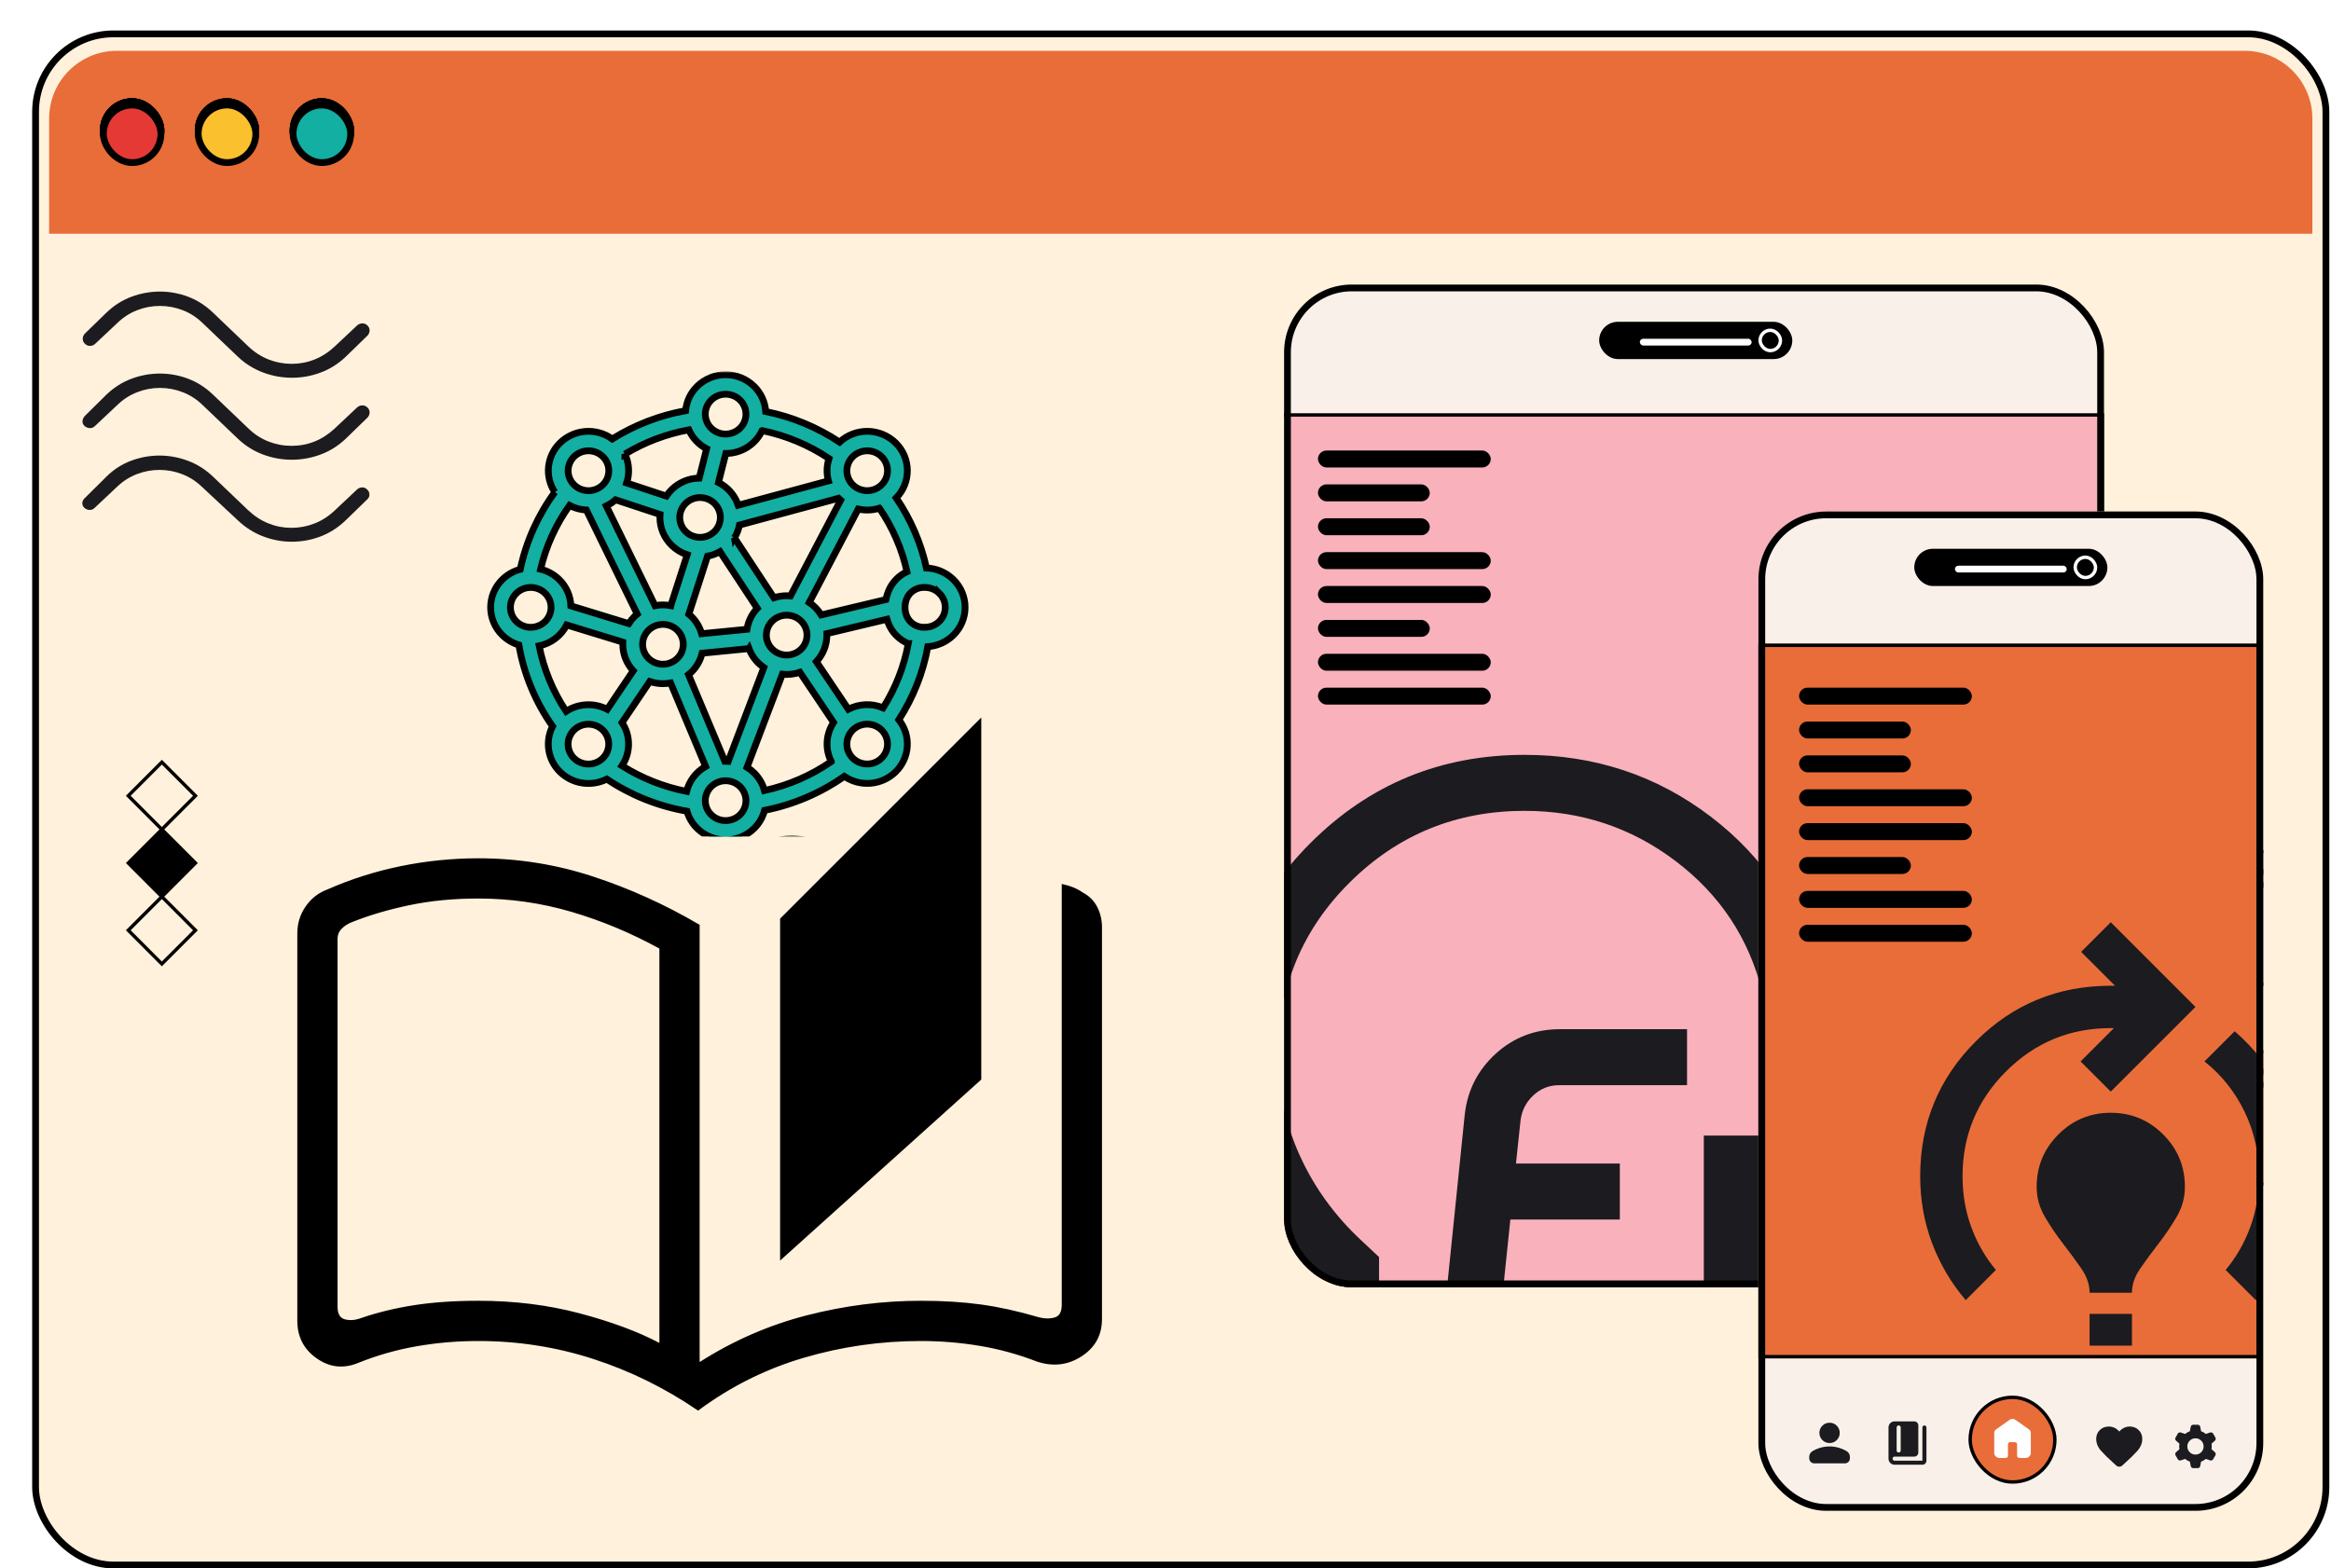 <svg width="688" height="463" viewBox="0 0 688 463" fill="none" xmlns="http://www.w3.org/2000/svg">
<g filter="url(#filter0_d_7106_4282)">
<g clip-path="url(#clip0_7106_4282)">
<rect x="0.5" width="678" height="454" rx="24" fill="#FFF1DB"/>
<path d="M5.5 26C5.5 14.954 14.454 6 25.5 6H653.5C664.546 6 673.5 14.954 673.5 26V60H5.5V26Z" fill="#E96D39"/>
<rect x="21.5" y="21" width="17" height="17" rx="8.5" fill="#E53935"/>
<rect x="21.5" y="21" width="17" height="17" rx="8.5" stroke="black" stroke-width="2"/>
<rect x="21.5" y="21" width="17" height="17" rx="8.5" fill="#E53935"/>
<rect x="21.5" y="21" width="17" height="17" rx="8.5" stroke="black" stroke-width="2"/>
<rect x="77.5" y="21" width="17" height="17" rx="8.5" fill="#12AFA2"/>
<rect x="77.5" y="21" width="17" height="17" rx="8.5" fill="#12AFA2"/>
<rect x="77.5" y="21" width="17" height="17" rx="8.5" stroke="black" stroke-width="2"/>
<rect x="49.5" y="21" width="17" height="17" rx="8.5" fill="#FBC02D"/>
<rect x="49.5" y="21" width="17" height="17" rx="8.5" stroke="black" stroke-width="2"/>
<rect x="21.5" y="21" width="17" height="17" rx="8.5" fill="#E53935"/>
<rect x="21.5" y="21" width="17" height="17" rx="8.5" stroke="black" stroke-width="2"/>
<rect x="77.5" y="21" width="17" height="17" rx="8.5" fill="#12AFA2"/>
<rect x="77.5" y="21" width="17" height="17" rx="8.5" fill="#12AFA2"/>
<rect x="77.5" y="21" width="17" height="17" rx="8.5" stroke="black" stroke-width="2"/>
<rect x="49.5" y="21" width="17" height="17" rx="8.5" fill="#FBC02D"/>
<rect x="49.5" y="21" width="17" height="17" rx="8.5" stroke="black" stroke-width="2"/>
<rect x="21.5" y="21" width="17" height="17" rx="8.5" fill="#E53935"/>
<rect x="21.5" y="21" width="17" height="17" rx="8.5" stroke="black" stroke-width="2"/>
<rect x="77.5" y="21" width="17" height="17" rx="8.5" fill="#12AFA2"/>
<rect x="77.5" y="21" width="17" height="17" rx="8.5" fill="#12AFA2"/>
<rect x="77.5" y="21" width="17" height="17" rx="8.5" stroke="black" stroke-width="2"/>
<rect x="49.5" y="21" width="17" height="17" rx="8.5" fill="#FBC02D"/>
<rect x="49.5" y="21" width="17" height="17" rx="8.5" stroke="black" stroke-width="2"/>
<rect x="21.5" y="22" width="17" height="17" rx="8.5" fill="#E53935"/>
<rect x="21.5" y="22" width="17" height="17" rx="8.5" stroke="black" stroke-width="2"/>
<rect x="77.5" y="22" width="17" height="17" rx="8.5" fill="#12AFA2"/>
<rect x="77.5" y="22" width="17" height="17" rx="8.5" fill="#12AFA2"/>
<rect x="77.5" y="22" width="17" height="17" rx="8.5" stroke="black" stroke-width="2"/>
<rect x="49.5" y="22" width="17" height="17" rx="8.5" fill="#FBC02D"/>
<rect x="49.5" y="22" width="17" height="17" rx="8.5" stroke="black" stroke-width="2"/>
<path d="M38.77 255.701L48.68 265.625L38.77 275.55L28.86 265.625L38.77 255.701Z" stroke="black" stroke-miterlimit="10"/>
<path d="M38.774 235.851L48.684 245.775L38.773 255.701L28.864 245.776L38.774 235.851Z" fill="black" stroke="black" stroke-miterlimit="10"/>
<path d="M38.773 215.999L48.684 225.924L38.773 235.849L28.863 225.924L38.773 215.999Z" stroke="black" stroke-miterlimit="10"/>
<g clip-path="url(#clip1_7106_4282)">
<rect x="370" y="75" width="242" height="296" rx="20" fill="#F9F1E9"/>
<rect x="463" y="86" width="57" height="11" rx="5.5" fill="black"/>
<rect x="510.5" y="88.5" width="6" height="6" rx="3" fill="black"/>
<rect x="510.5" y="88.5" width="6" height="6" rx="3" stroke="white"/>
<rect x="475" y="91" width="33" height="2" rx="1" fill="white"/>
<g clip-path="url(#clip2_7106_4282)">
<rect x="361" y="113" width="251" height="258" fill="#F9B1BC"/>
<path d="M622.635 387.692C622.81 387.704 622.985 387.681 623.151 387.624C623.316 387.567 623.467 387.478 623.595 387.361C623.723 387.245 623.825 387.104 623.895 386.947C623.965 386.79 624 386.622 624 386.451V377.029C624 376.7 623.866 376.384 623.626 376.151C623.387 375.918 623.063 375.788 622.724 375.788C617.803 375.789 612.986 377.163 608.843 379.748C611.499 375.717 612.911 371.029 612.913 366.241C612.913 365.912 612.778 365.596 612.539 365.364C612.3 365.131 611.975 365 611.637 365H601.953C601.615 365 601.29 365.131 601.051 365.364C600.812 365.596 600.677 365.912 600.677 366.241V366.328C600.677 369.858 599.236 373.243 596.671 375.738C594.106 378.234 590.627 379.636 587 379.636C583.373 379.636 579.894 378.234 577.329 375.738C574.764 373.243 573.323 369.858 573.323 366.328V366.241C573.323 365.912 573.188 365.596 572.949 365.364C572.71 365.131 572.385 365 572.047 365H562.363C562.025 365 561.7 365.131 561.461 365.364C561.222 365.596 561.087 365.912 561.087 366.241C561.089 371.029 562.501 375.717 565.157 379.748C561.014 377.163 556.197 375.789 551.276 375.788C550.937 375.788 550.613 375.918 550.374 376.151C550.134 376.384 550 376.7 550 377.029V386.451C550 386.622 550.035 386.79 550.105 386.947C550.175 387.104 550.277 387.245 550.405 387.361C550.533 387.478 550.684 387.567 550.849 387.624C551.015 387.681 551.19 387.704 551.365 387.692C554.993 387.692 558.471 389.094 561.036 391.59C563.601 394.086 565.042 397.471 565.042 401C565.042 404.529 563.601 407.914 561.036 410.41C558.471 412.906 554.993 414.308 551.365 414.308C551.19 414.296 551.015 414.319 550.849 414.376C550.684 414.433 550.533 414.522 550.405 414.639C550.277 414.755 550.175 414.896 550.105 415.053C550.035 415.21 550 415.378 550 415.549V424.971C550 425.3 550.134 425.616 550.374 425.849C550.613 426.082 550.937 426.212 551.276 426.212C556.197 426.211 561.014 424.837 565.157 422.252C562.501 426.283 561.089 430.971 561.087 435.759C561.087 436.088 561.222 436.404 561.461 436.636C561.7 436.869 562.025 437 562.363 437H572.047C572.385 437 572.71 436.869 572.949 436.636C573.188 436.404 573.323 436.088 573.323 435.759V435.672C573.323 432.142 574.764 428.757 577.329 426.262C579.894 423.766 583.373 422.364 587 422.364C590.627 422.364 594.106 423.766 596.671 426.262C599.236 428.757 600.677 432.142 600.677 435.672V435.759C600.677 436.088 600.812 436.404 601.051 436.636C601.29 436.869 601.615 437 601.953 437H611.637C611.975 437 612.3 436.869 612.539 436.636C612.778 436.404 612.913 436.088 612.913 435.759C612.911 430.971 611.499 426.283 608.843 422.252C612.986 424.837 617.803 426.211 622.724 426.212C623.063 426.212 623.387 426.082 623.626 425.849C623.866 425.616 624 425.3 624 424.971V415.549C624 415.378 623.965 415.21 623.895 415.053C623.825 414.896 623.723 414.755 623.595 414.639C623.467 414.522 623.316 414.433 623.151 414.376C622.985 414.319 622.81 414.296 622.635 414.308C619.007 414.308 615.529 412.906 612.964 410.41C610.399 407.914 608.958 404.529 608.958 401C608.958 397.471 610.399 394.086 612.964 391.59C615.529 389.094 619.007 387.692 622.635 387.692ZM603.191 367.483H610.323C610.035 372.647 607.937 377.558 604.377 381.399L599.338 376.433C601.553 373.916 602.901 370.785 603.191 367.483ZM588.276 381.982C591.686 381.723 594.925 380.42 597.526 378.258L602.629 383.223C598.656 386.663 593.589 388.67 588.276 388.909V381.982ZM585.724 381.982V388.909C580.424 388.635 575.381 386.602 571.434 383.149L576.474 378.183C579.065 380.372 582.305 381.702 585.724 381.982ZM563.677 367.483H570.809C571.081 370.8 572.42 373.949 574.637 376.483L569.597 381.448C566.036 377.591 563.946 372.661 563.677 367.483ZM552.552 385.247V378.308C557.859 378.587 562.907 380.629 566.854 384.092L561.751 388.996C559.163 386.84 555.946 385.529 552.552 385.247ZM563.601 390.759L568.704 385.855C572.235 389.702 574.306 394.608 574.573 399.759H567.454C567.181 396.437 565.832 393.286 563.601 390.759ZM567.428 402.241H574.548C574.266 407.398 572.177 412.305 568.628 416.145L563.524 411.179C565.77 408.678 567.146 405.549 567.454 402.241H567.428ZM552.552 423.692V416.753C555.961 416.489 559.197 415.186 561.802 413.029L566.905 417.932C562.941 421.397 557.874 423.431 552.552 423.692ZM570.809 434.517H563.677C563.965 429.353 566.063 424.442 569.623 420.601L574.662 425.567C572.447 428.084 571.099 431.215 570.809 434.517ZM585.724 420.018C582.314 420.277 579.075 421.58 576.474 423.742L571.434 418.777C575.391 415.35 580.434 413.344 585.724 413.091V420.018ZM588.276 420.018V413.091C593.576 413.365 598.619 415.398 602.566 418.851L597.462 423.817C594.888 421.64 591.673 420.31 588.276 420.018ZM610.323 434.517H603.191C602.919 431.2 601.58 428.051 599.363 425.517L604.403 420.552C607.964 424.409 610.054 429.339 610.323 434.517ZM621.448 416.753V423.692C616.141 423.413 611.093 421.371 607.146 417.908L612.249 413.004C614.837 415.16 618.054 416.471 621.448 416.753ZM610.399 411.241L605.296 416.207C601.752 412.344 599.68 407.414 599.427 402.241H606.546C606.819 405.563 608.168 408.714 610.399 411.241ZM606.572 399.759H599.427C599.708 394.602 601.798 389.695 605.347 385.855L610.45 390.759C608.201 393.28 606.834 396.432 606.546 399.759H606.572ZM607.171 384.092C611.112 380.634 616.15 378.593 621.448 378.308V385.247C618.039 385.511 614.803 386.814 612.198 388.971L607.171 384.092Z" fill="black"/>
<mask id="mask0_7106_4282" style="mask-type:alpha" maskUnits="userSpaceOnUse" x="322" y="194" width="238" height="238">
<rect x="322" y="194" width="238" height="238" fill="#D9D9D9"/>
</mask>
<g mask="url(#mask0_7106_4282)">
<path d="M381.5 412.173V369.532C372.079 360.937 364.766 350.896 359.559 339.41C354.353 327.923 351.75 315.816 351.75 303.09C351.75 278.298 360.427 257.225 377.781 239.871C395.135 222.517 416.208 213.84 441 213.84C461.66 213.84 479.964 219.914 495.914 232.062C511.863 244.21 522.234 260.035 527.027 279.538L540.415 332.51C541.13 335.098 540.662 337.454 539.009 339.576C537.356 341.696 535.153 342.757 532.399 342.757H510.417V375.811C510.417 380.356 508.799 384.248 505.562 387.486C502.325 390.722 498.433 392.34 493.888 392.34H470.75V412.173H454.221V375.811H493.888V326.228H521.655L511.079 283.671C507.166 267.969 498.682 255.16 485.625 245.243C472.568 235.327 457.693 230.368 441 230.368C420.836 230.368 403.674 237.365 389.515 251.357C375.357 265.351 368.279 282.405 368.279 302.517C368.279 312.921 370.403 322.805 374.653 332.168C378.903 341.531 384.932 349.854 392.738 357.136L398.029 362.094V412.173H381.5ZM413.895 412.173H430.421L436.785 351.02H469.096V334.493H438.439L439.795 321.736C440.157 318.837 441.412 316.382 443.559 314.37C445.704 312.359 448.239 311.353 451.165 311.353H488.93V294.827H451.412C444.076 294.827 437.754 297.246 432.447 302.083C427.14 306.923 424.096 312.933 423.316 320.114L413.895 412.173Z" fill="#1C1B1F"/>
</g>
<rect x="380" y="124" width="51" height="5" rx="2.5" fill="black"/>
<rect x="380" y="144" width="33" height="5" rx="2.5" fill="black"/>
<rect x="380" y="134" width="33" height="5" rx="2.5" fill="black"/>
<rect x="380" y="164" width="51" height="5" rx="2.5" fill="black"/>
<rect x="380" y="154" width="51" height="5" rx="2.5" fill="black"/>
<rect x="380" y="174" width="33" height="5" rx="2.5" fill="black"/>
<rect x="380" y="194" width="51" height="5" rx="2.5" fill="black"/>
<rect x="380" y="184" width="51" height="5" rx="2.5" fill="black"/>
</g>
<rect x="361.5" y="113.5" width="250" height="257" stroke="black"/>
</g>
<rect x="371" y="76" width="240" height="294" rx="19" stroke="black" stroke-width="2"/>
<g clip-path="url(#clip3_7106_4282)">
<rect x="510" y="142" width="149" height="295" rx="20" fill="#F9F1E9"/>
<rect x="556" y="153" width="57" height="11" rx="5.5" fill="black"/>
<rect x="603.5" y="155.5" width="6" height="6" rx="3" fill="black"/>
<rect x="603.5" y="155.5" width="6" height="6" rx="3" stroke="white"/>
<rect x="568" y="158" width="33" height="2" rx="1" fill="white"/>
<g clip-path="url(#clip4_7106_4282)">
<rect width="29.787" height="40" rx="1.702" transform="matrix(-1 0 0 1 665.281 242)" fill="#7F68FF"/>
<rect width="23.83" height="1.702" rx="0.851" transform="matrix(-1 0 0 1 662.301 247.533)" fill="black"/>
<rect width="21.277" height="1.702" rx="0.851" transform="matrix(-1 0 0 1 662.301 251.363)" fill="black"/>
<circle cx="13" cy="13" r="12.787" transform="matrix(-1 0 0 1 658.281 262)" fill="white"/>
<circle cx="13" cy="13" r="12.787" transform="matrix(-1 0 0 1 658.281 262)" fill="#12AFA2"/>
<circle cx="13" cy="13" r="12.787" transform="matrix(-1 0 0 1 658.281 262)" stroke="black" stroke-width="0.426"/>
</g>
<rect x="-0.426" y="0.426" width="28.936" height="39.149" rx="1.277" transform="matrix(-1 0 0 1 664.43 242)" stroke="black" stroke-width="0.851"/>
<rect x="-0.426" y="0.426" width="28.936" height="39.149" rx="1.277" transform="matrix(-1 0 0 1 552.938 242)" fill="#E96D39"/>
<rect x="-0.426" y="0.426" width="28.936" height="39.149" rx="1.277" transform="matrix(-1 0 0 1 552.938 242)" stroke="black" stroke-width="0.851"/>
<rect width="23.83" height="1.702" rx="0.851" transform="matrix(-1 0 0 1 550.812 247.533)" fill="black"/>
<rect width="21.277" height="1.702" rx="0.851" transform="matrix(-1 0 0 1 550.812 251.361)" fill="black"/>
<path d="M541.876 259.284L540.072 264.836L540.025 264.983H539.87H534.032L538.755 268.415L538.88 268.505L538.832 268.652L537.028 274.204L541.751 270.773L541.876 270.682L542.001 270.773L546.724 274.204L544.92 268.652L544.872 268.505L544.998 268.415L549.72 264.983H543.883H543.728L543.68 264.836L541.876 259.284Z" fill="#12AFA2"/>
<path d="M541.876 259.284L540.072 264.836L540.025 264.983H539.87H534.032L538.755 268.415L538.88 268.505L538.832 268.652L537.028 274.204L541.751 270.773L541.876 270.682L542.001 270.773L546.724 274.204L544.92 268.652L544.872 268.505L544.998 268.415L549.72 264.983H543.883H543.728L543.68 264.836L541.876 259.284Z" fill="#12AFA2"/>
<path d="M541.876 259.284L540.072 264.836L540.025 264.983H539.87H534.032L538.755 268.415L538.88 268.505L538.832 268.652L537.028 274.204L541.751 270.773L541.876 270.682L542.001 270.773L546.724 274.204L544.92 268.652L544.872 268.505L544.998 268.415L549.72 264.983H543.883H543.728L543.68 264.836L541.876 259.284Z" stroke="black" stroke-width="0.426"/>
<path d="M534.43 256.731L533.63 259.196L533.582 259.343H533.427H530.836L532.932 260.866L533.057 260.957L533.01 261.104L532.209 263.569L534.305 262.046L534.43 261.955L534.555 262.046L536.652 263.569L535.851 261.104L535.803 260.957L535.928 260.866L538.025 259.343H535.433H535.279L535.231 259.196L534.43 256.731Z" fill="#12AFA2"/>
<path d="M534.43 256.731L533.63 259.196L533.582 259.343H533.427H530.836L532.932 260.866L533.057 260.957L533.01 261.104L532.209 263.569L534.305 262.046L534.43 261.955L534.555 262.046L536.652 263.569L535.851 261.104L535.803 260.957L535.928 260.866L538.025 259.343H535.433H535.279L535.231 259.196L534.43 256.731Z" fill="#12AFA2"/>
<path d="M534.43 256.731L533.63 259.196L533.582 259.343H533.427H530.836L532.932 260.866L533.057 260.957L533.01 261.104L532.209 263.569L534.305 262.046L534.43 261.955L534.555 262.046L536.652 263.569L535.851 261.104L535.803 260.957L535.928 260.866L538.025 259.343H535.433H535.279L535.231 259.196L534.43 256.731Z" stroke="black" stroke-width="0.426"/>
<g clip-path="url(#clip5_7106_4282)">
<rect width="29.787" height="40" rx="1.702" transform="matrix(-1 0 0 1 591.242 242)" fill="#12AFA2"/>
<rect width="23.83" height="1.702" rx="0.851" transform="matrix(-1 0 0 1 588.262 247.533)" fill="black"/>
<rect width="21.277" height="1.702" rx="0.851" transform="matrix(-1 0 0 1 588.262 251.363)" fill="black"/>
<path d="M586.981 278.383L581.453 268.808L575.925 278.383H586.981Z" fill="#12AFA2" stroke="black" stroke-width="0.426"/>
<path d="M565.285 258.809L570.812 268.383L576.34 258.809L565.285 258.809Z" fill="#12AFA2" stroke="black" stroke-width="0.426"/>
</g>
<rect x="-0.426" y="0.426" width="28.936" height="39.149" rx="1.277" transform="matrix(-1 0 0 1 590.391 242)" stroke="black" stroke-width="0.851"/>
<rect x="-0.426" y="0.426" width="28.936" height="39.149" rx="1.277" transform="matrix(-1 0 0 1 627.407 242)" fill="#F791AF"/>
<rect x="-0.426" y="0.426" width="28.936" height="39.149" rx="1.277" transform="matrix(-1 0 0 1 627.407 242)" stroke="black" stroke-width="0.851"/>
<rect width="23.83" height="1.702" rx="0.851" transform="matrix(-1 0 0 1 625.281 247.533)" fill="black"/>
<rect width="21.277" height="1.702" rx="0.851" transform="matrix(-1 0 0 1 625.281 251.363)" fill="black"/>
<circle cx="6.596" cy="6.596" r="6.383" transform="matrix(-1 0 0 1 625.281 258.17)" fill="white"/>
<circle cx="6.596" cy="6.596" r="6.383" transform="matrix(-1 0 0 1 625.281 258.17)" fill="#F9B1BC"/>
<circle cx="6.596" cy="6.596" r="6.383" transform="matrix(-1 0 0 1 625.281 258.17)" stroke="black" stroke-width="0.426"/>
<circle cx="4.681" cy="4.681" r="4.468" transform="matrix(-1 0 0 1 613.367 268.809)" fill="white"/>
<circle cx="4.681" cy="4.681" r="4.468" transform="matrix(-1 0 0 1 613.367 268.809)" fill="#E96D39"/>
<circle cx="4.681" cy="4.681" r="4.468" transform="matrix(-1 0 0 1 613.367 268.809)" stroke="black" stroke-width="0.426"/>
<rect x="524.426" y="301.426" width="28.936" height="39.149" rx="1.277" fill="#F9B1BC"/>
<rect x="524.426" y="301.426" width="28.936" height="39.149" rx="1.277" stroke="black" stroke-width="0.851"/>
<rect x="526.98" y="306.533" width="23.83" height="1.702" rx="0.851" fill="black"/>
<rect x="526.98" y="310.363" width="21.277" height="1.702" rx="0.851" fill="black"/>
<circle cx="544.213" cy="329.723" r="6.383" fill="white"/>
<circle cx="544.213" cy="329.723" r="6.383" fill="#12AFA2"/>
<circle cx="544.213" cy="329.723" r="6.383" stroke="black" stroke-width="0.426"/>
<rect x="635.918" y="301.426" width="28.936" height="39.149" rx="1.277" fill="#E96D39"/>
<rect x="635.918" y="301.426" width="28.936" height="39.149" rx="1.277" stroke="black" stroke-width="0.851"/>
<rect x="638.469" y="306.533" width="23.83" height="1.702" rx="0.851" fill="black"/>
<rect x="638.469" y="310.361" width="21.277" height="1.702" rx="0.851" fill="black"/>
<path d="M647.405 318.284L649.209 323.836L649.257 323.983H649.411H655.249L650.526 327.415L650.401 327.505L650.449 327.652L652.253 333.204L647.53 329.773L647.405 329.682L647.28 329.773L642.557 333.204L644.361 327.652L644.409 327.505L644.284 327.415L639.561 323.983H645.399H645.553L645.601 323.836L647.405 318.284Z" fill="#12AFA2"/>
<path d="M647.405 318.284L649.209 323.836L649.257 323.983H649.411H655.249L650.526 327.415L650.401 327.505L650.449 327.652L652.253 333.204L647.53 329.773L647.405 329.682L647.28 329.773L642.557 333.204L644.361 327.652L644.409 327.505L644.284 327.415L639.561 323.983H645.399H645.553L645.601 323.836L647.405 318.284Z" fill="#12AFA2"/>
<path d="M647.405 318.284L649.209 323.836L649.257 323.983H649.411H655.249L650.526 327.415L650.401 327.505L650.449 327.652L652.253 333.204L647.53 329.773L647.405 329.682L647.28 329.773L642.557 333.204L644.361 327.652L644.409 327.505L644.284 327.415L639.561 323.983H645.399H645.553L645.601 323.836L647.405 318.284Z" stroke="black" stroke-width="0.426"/>
<path d="M654.851 315.731L655.652 318.196L655.699 318.343H655.854H658.445L656.349 319.866L656.224 319.957L656.272 320.104L657.072 322.569L654.976 321.046L654.851 320.955L654.726 321.046L652.629 322.569L653.43 320.104L653.478 319.957L653.353 319.866L651.256 318.343H653.848H654.002L654.05 318.196L654.851 315.731Z" fill="#12AFA2"/>
<path d="M654.851 315.731L655.652 318.196L655.699 318.343H655.854H658.445L656.349 319.866L656.224 319.957L656.272 320.104L657.072 322.569L654.976 321.046L654.851 320.955L654.726 321.046L652.629 322.569L653.43 320.104L653.478 319.957L653.353 319.866L651.256 318.343H653.848H654.002L654.05 318.196L654.851 315.731Z" fill="#12AFA2"/>
<path d="M654.851 315.731L655.652 318.196L655.699 318.343H655.854H658.445L656.349 319.866L656.224 319.957L656.272 320.104L657.072 322.569L654.976 321.046L654.851 320.955L654.726 321.046L652.629 322.569L653.43 320.104L653.478 319.957L653.353 319.866L651.256 318.343H653.848H654.002L654.05 318.196L654.851 315.731Z" stroke="black" stroke-width="0.426"/>
<g clip-path="url(#clip6_7106_4282)">
<rect x="598.039" y="301" width="29.787" height="40" rx="1.702" fill="#F9B1BC"/>
<rect x="601.02" y="306.533" width="23.83" height="1.702" rx="0.851" fill="black"/>
<rect x="601.02" y="310.363" width="21.277" height="1.702" rx="0.851" fill="black"/>
<path d="M602.3 337.383L607.828 327.808L613.356 337.383H602.3Z" fill="#12AFA2" stroke="black" stroke-width="0.426"/>
<path d="M623.997 317.809L618.469 327.383L612.941 317.809L623.997 317.809Z" fill="#12AFA2" stroke="black" stroke-width="0.426"/>
</g>
<rect x="598.465" y="301.426" width="28.936" height="39.149" rx="1.277" stroke="black" stroke-width="0.851"/>
<rect x="561.449" y="301.426" width="28.936" height="39.149" rx="1.277" fill="#E96D39"/>
<rect x="561.449" y="301.426" width="28.936" height="39.149" rx="1.277" stroke="black" stroke-width="0.851"/>
<rect x="564" y="306.533" width="23.83" height="1.702" rx="0.851" fill="black"/>
<rect x="564" y="310.363" width="21.277" height="1.702" rx="0.851" fill="black"/>
<circle cx="570.596" cy="323.766" r="6.383" fill="white"/>
<circle cx="570.596" cy="323.766" r="6.383" fill="#F9B1BC"/>
<circle cx="570.596" cy="323.766" r="6.383" stroke="black" stroke-width="0.426"/>
<circle cx="580.595" cy="332.489" r="4.468" fill="white"/>
<circle cx="580.595" cy="332.489" r="4.468" fill="#E96D39"/>
<circle cx="580.595" cy="332.489" r="4.468" stroke="black" stroke-width="0.426"/>
<rect x="572.5" y="403.5" width="25" height="25" rx="12.5" fill="black"/>
<rect x="572.5" y="403.5" width="25" height="25" rx="12.5" fill="black"/>
<rect x="572.5" y="403.5" width="25" height="25" rx="12.5" fill="black"/>
<rect x="572.5" y="403.5" width="25" height="25" rx="12.5" fill="#E96D39"/>
<rect x="572.5" y="403.5" width="25" height="25" rx="12.5" stroke="black"/>
<mask id="mask1_7106_4282" style="mask-type:alpha" maskUnits="userSpaceOnUse" x="576" y="407" width="18" height="17">
<rect x="576" y="407" width="18" height="16.941" fill="white"/>
</mask>
<g mask="url(#mask1_7106_4282)">
<path d="M579.602 419.918V413.989C579.602 413.791 579.648 413.603 579.742 413.425C579.836 413.248 579.97 413.095 580.145 412.965L584.195 410.106C584.445 409.942 584.714 409.859 585.002 409.859C585.289 409.859 585.558 409.942 585.808 410.106L589.858 412.965C590.033 413.095 590.167 413.248 590.261 413.425C590.355 413.603 590.402 413.791 590.402 413.989V419.918C590.402 420.326 590.247 420.675 589.939 420.965C589.631 421.255 589.26 421.401 588.827 421.401H587.027C586.835 421.401 586.675 421.34 586.546 421.218C586.416 421.096 586.352 420.945 586.352 420.765V417.377C586.352 417.197 586.287 417.046 586.158 416.924C586.029 416.803 585.869 416.742 585.678 416.742H584.331C584.141 416.742 583.98 416.803 583.848 416.924C583.717 417.046 583.652 417.197 583.652 417.377V420.765C583.652 420.945 583.587 421.096 583.458 421.218C583.328 421.34 583.168 421.401 582.977 421.401H581.177C580.743 421.401 580.373 421.255 580.064 420.965C579.756 420.675 579.602 420.326 579.602 419.918Z" fill="white"/>
</g>
<g clip-path="url(#clip7_7106_4282)">
<rect x="510" y="181" width="148" height="211" fill="#E96D39"/>
<mask id="mask2_7106_4282" style="mask-type:alpha" maskUnits="userSpaceOnUse" x="539" y="257" width="150" height="150">
<rect x="539" y="257" width="150" height="150" fill="#D9D9D9"/>
</mask>
<g mask="url(#mask2_7106_4282)">
<path d="M571.188 374.812C566.917 369.812 563.609 364.214 561.266 358.016C558.922 351.818 557.75 345.229 557.75 338.25C557.75 322.625 563.219 309.344 574.156 298.406C585.094 287.469 598.375 282 614 282H615.25L605.25 272L614 263.25L639 288.25L614 313.25L605.094 304.344L614.938 294.5H614C601.917 294.5 591.604 298.771 583.063 307.312C574.521 315.854 570.25 326.167 570.25 338.25C570.25 343.562 571.109 348.562 572.828 353.25C574.547 357.938 576.969 362.156 580.094 365.906L571.188 374.812ZM607.75 372.625C607.75 370.229 606.943 367.859 605.328 365.516C603.714 363.172 601.917 360.724 599.938 358.172C597.958 355.62 596.161 352.964 594.547 350.203C592.932 347.443 592.125 344.5 592.125 341.375C592.125 335.333 594.26 330.177 598.531 325.906C602.802 321.635 607.958 319.5 614 319.5C620.042 319.5 625.198 321.635 629.469 325.906C633.74 330.177 635.875 335.333 635.875 341.375C635.875 344.5 635.068 347.443 633.453 350.203C631.839 352.964 630.042 355.62 628.062 358.172C626.083 360.724 624.286 363.172 622.672 365.516C621.057 367.859 620.25 370.229 620.25 372.625H607.75ZM607.75 388.25V378.875H620.25V388.25H607.75ZM656.812 374.812L647.906 365.906C651.031 362.156 653.453 357.938 655.172 353.25C656.891 348.562 657.75 343.562 657.75 338.25C657.75 331.375 656.318 324.995 653.453 319.109C650.589 313.224 646.656 308.302 641.656 304.344L650.562 295.438C656.604 300.646 661.396 306.922 664.938 314.266C668.479 321.609 670.25 329.604 670.25 338.25C670.25 345.229 669.078 351.818 666.734 358.016C664.391 364.214 661.083 369.812 656.812 374.812Z" fill="#1C1B1F"/>
</g>
<rect x="522" y="194" width="51" height="5" rx="2.5" fill="black"/>
<rect x="522" y="214" width="33" height="5" rx="2.5" fill="black"/>
<rect x="522" y="204" width="33" height="5" rx="2.5" fill="black"/>
<rect x="522" y="234" width="51" height="5" rx="2.5" fill="black"/>
<rect x="522" y="224" width="51" height="5" rx="2.5" fill="black"/>
<rect x="522" y="244" width="33" height="5" rx="2.5" fill="black"/>
<rect x="522" y="264" width="51" height="5" rx="2.5" fill="black"/>
<rect x="522" y="254" width="51" height="5" rx="2.5" fill="black"/>
</g>
<rect x="510.5" y="181.5" width="147" height="210" stroke="black"/>
<mask id="mask3_7106_4282" style="mask-type:alpha" maskUnits="userSpaceOnUse" x="546" y="409" width="16" height="16">
<rect x="546" y="409" width="16" height="16" fill="#D9D9D9"/>
</mask>
<g mask="url(#mask3_7106_4282)">
<path d="M551.395 419.8C551.564 419.8 551.707 419.742 551.823 419.627C551.94 419.512 551.998 419.37 551.998 419.2V412.4C551.998 412.23 551.941 412.087 551.827 411.972C551.713 411.857 551.571 411.8 551.402 411.8C551.233 411.8 551.09 411.857 550.973 411.972C550.857 412.087 550.798 412.23 550.798 412.4V419.2C550.798 419.37 550.856 419.512 550.97 419.627C551.084 419.742 551.226 419.8 551.395 419.8ZM550.198 423.4C549.698 423.4 549.273 423.225 548.923 422.875C548.573 422.525 548.398 422.1 548.398 421.6V412.4C548.398 411.9 548.573 411.475 548.923 411.125C549.273 410.775 549.698 410.6 550.198 410.6H555.998C556.328 410.6 556.611 410.717 556.846 410.952C557.081 411.187 557.198 411.47 557.198 411.8V419.8C557.198 420.13 557.081 420.412 556.846 420.647C556.611 420.882 556.328 421 555.998 421H550.198C550.028 421 549.886 421.057 549.771 421.171C549.656 421.285 549.598 421.427 549.598 421.596C549.598 421.765 549.656 421.908 549.771 422.025C549.886 422.141 550.028 422.2 550.198 422.2H558.398V412.4C558.398 412.23 558.456 412.087 558.57 411.972C558.684 411.857 558.826 411.8 558.995 411.8C559.164 411.8 559.307 411.857 559.423 411.972C559.54 412.087 559.598 412.23 559.598 412.4V422.2C559.598 422.53 559.481 422.812 559.246 423.047C559.011 423.282 558.728 423.4 558.398 423.4H550.198Z" fill="#1C1B1F"/>
</g>
<mask id="mask4_7106_4282" style="mask-type:alpha" maskUnits="userSpaceOnUse" x="608" y="410" width="17" height="17">
<rect x="608" y="410" width="17" height="17" fill="#D9D9D9"/>
</mask>
<g mask="url(#mask4_7106_4282)">
<path d="M616.499 423.99C616.346 423.99 616.195 423.963 616.048 423.91C615.9 423.857 615.761 423.771 615.632 423.653L614.587 422.697C613.3 421.552 612.164 420.433 611.178 419.341C610.192 418.249 609.699 417.06 609.699 415.773C609.699 414.734 610.053 413.866 610.762 413.17C611.47 412.473 612.35 412.125 613.4 412.125C614.002 412.125 614.572 412.252 615.109 412.506C615.646 412.76 616.11 413.123 616.499 413.595C616.912 413.123 617.382 412.76 617.907 412.506C618.432 412.252 618.996 412.125 619.598 412.125C620.649 412.125 621.528 412.473 622.237 413.17C622.945 413.866 623.299 414.734 623.299 415.773C623.299 417.06 622.806 418.249 621.821 419.341C620.835 420.433 619.699 421.552 618.412 422.697L617.367 423.653C617.237 423.771 617.098 423.857 616.951 423.91C616.803 423.963 616.653 423.99 616.499 423.99Z" fill="#1C1B1F"/>
</g>
<mask id="mask5_7106_4282" style="mask-type:alpha" maskUnits="userSpaceOnUse" x="631" y="410" width="16" height="16">
<rect x="631" y="410" width="16" height="16" fill="#D9D9D9"/>
</mask>
<g mask="url(#mask5_7106_4282)">
<path d="M638.333 424.4C638.144 424.4 637.983 424.344 637.85 424.233C637.717 424.122 637.633 423.977 637.6 423.8L637.35 422.5C637.094 422.4 636.847 422.283 636.608 422.15C636.369 422.016 636.144 421.861 635.933 421.683L634.683 422.116C634.517 422.172 634.347 422.169 634.175 422.108C634.003 422.047 633.872 421.938 633.783 421.783L633.117 420.616C633.028 420.461 633 420.297 633.033 420.125C633.067 419.952 633.15 419.805 633.283 419.683L634.267 418.816C634.244 418.683 634.228 418.55 634.217 418.416C634.205 418.283 634.2 418.144 634.2 418C634.2 417.855 634.205 417.716 634.217 417.583C634.228 417.45 634.244 417.316 634.267 417.183L633.283 416.316C633.15 416.194 633.067 416.047 633.033 415.875C633 415.702 633.028 415.538 633.117 415.383L633.783 414.216C633.872 414.061 634.003 413.952 634.175 413.891C634.347 413.83 634.517 413.827 634.683 413.883L635.933 414.316C636.144 414.138 636.369 413.983 636.608 413.85C636.847 413.716 637.094 413.6 637.35 413.5L637.6 412.2C637.633 412.022 637.717 411.877 637.85 411.766C637.983 411.655 638.144 411.6 638.333 411.6H639.667C639.855 411.6 640.017 411.655 640.15 411.766C640.283 411.877 640.367 412.022 640.4 412.2L640.65 413.5C640.905 413.6 641.153 413.716 641.392 413.85C641.63 413.983 641.855 414.138 642.067 414.316L643.317 413.883C643.483 413.827 643.653 413.83 643.825 413.891C643.997 413.952 644.128 414.061 644.217 414.216L644.883 415.383C644.972 415.538 645 415.702 644.967 415.875C644.933 416.047 644.85 416.194 644.717 416.316L643.733 417.183C643.755 417.316 643.772 417.45 643.783 417.583C643.794 417.716 643.8 417.855 643.8 418C643.8 418.144 643.794 418.283 643.783 418.416C643.772 418.55 643.755 418.683 643.733 418.816L644.717 419.683C644.85 419.805 644.933 419.952 644.967 420.125C645 420.297 644.972 420.461 644.883 420.616L644.217 421.783C644.128 421.938 643.997 422.047 643.825 422.108C643.653 422.169 643.483 422.172 643.317 422.116L642.067 421.683C641.855 421.861 641.63 422.016 641.392 422.15C641.153 422.283 640.905 422.4 640.65 422.5L640.4 423.8C640.367 423.977 640.283 424.122 640.15 424.233C640.017 424.344 639.855 424.4 639.667 424.4H638.333ZM639 420.4C639.667 420.4 640.233 420.166 640.7 419.7C641.167 419.233 641.4 418.666 641.4 418C641.4 417.333 641.167 416.766 640.7 416.3C640.233 415.833 639.667 415.6 639 415.6C638.333 415.6 637.767 415.833 637.3 416.3C636.833 416.766 636.6 417.333 636.6 418C636.6 418.666 636.833 419.233 637.3 419.7C637.767 420.166 638.333 420.4 639 420.4Z" fill="#1C1B1F"/>
</g>
<mask id="mask6_7106_4282" style="mask-type:alpha" maskUnits="userSpaceOnUse" x="521" y="407" width="20" height="20">
<rect x="521" y="407" width="20" height="20" fill="#D9D9D9"/>
</mask>
<g mask="url(#mask6_7106_4282)">
<path d="M531 417C530.167 417 529.458 416.708 528.875 416.125C528.292 415.542 528 414.833 528 414C528 413.167 528.292 412.458 528.875 411.875C529.458 411.292 530.167 411 531 411C531.833 411 532.542 411.292 533.125 411.875C533.708 412.458 534 413.167 534 414C534 414.833 533.708 415.542 533.125 416.125C532.542 416.708 531.833 417 531 417ZM525 421.5V421C525 420.681 525.087 420.378 525.26 420.094C525.434 419.809 525.674 419.569 525.979 419.375C526.743 418.931 527.552 418.59 528.406 418.354C529.26 418.118 530.125 418 531 418C531.875 418 532.74 418.118 533.594 418.354C534.448 418.59 535.257 418.931 536.021 419.375C536.326 419.556 536.566 419.792 536.74 420.083C536.913 420.375 537 420.681 537 421V421.5C537 421.917 536.854 422.271 536.562 422.562C536.271 422.854 535.917 423 535.5 423H526.5C526.083 423 525.729 422.854 525.438 422.562C525.146 422.271 525 421.917 525 421.5Z" fill="#1C1B1F"/>
</g>
</g>
<rect x="511" y="143" width="147" height="293" rx="19" stroke="black" stroke-width="2"/>
<mask id="mask7_7106_4282" style="mask-type:alpha" maskUnits="userSpaceOnUse" x="-19" y="50" width="128" height="128">
<rect x="-19" y="50" width="128" height="128" fill="#D9D9D9"/>
</mask>
<g mask="url(#mask7_7106_4282)">
<path d="M93.029 96.327C90.838 98.404 88.377 99.954 85.646 100.978C82.914 102.001 80.092 102.512 77.181 102.512C74.27 102.512 71.437 102 68.68 100.975C65.924 99.95 63.439 98.401 61.226 96.327L50.765 86.327C49.061 84.679 47.124 83.431 44.952 82.583C42.78 81.736 40.531 81.312 38.205 81.312C35.88 81.312 33.632 81.736 31.462 82.583C29.293 83.431 27.358 84.679 25.657 86.327L19.101 92.491C18.681 92.881 18.184 93.088 17.61 93.112C17.037 93.136 16.511 92.915 16.032 92.45C15.625 92.052 15.421 91.575 15.421 91.019C15.421 90.462 15.625 89.954 16.032 89.496L22.449 83.26C24.658 81.154 27.12 79.597 29.833 78.588C32.547 77.58 35.335 77.076 38.198 77.076C41.06 77.076 43.829 77.58 46.503 78.588C49.178 79.597 51.621 81.154 53.833 83.26L64.295 93.26C66.109 94.983 68.108 96.272 70.29 97.127C72.474 97.982 74.742 98.409 77.096 98.409C79.449 98.409 81.702 97.98 83.854 97.12C86.007 96.261 87.996 94.974 89.821 93.26L96.377 87.096C96.794 86.707 97.296 86.495 97.881 86.46C98.466 86.426 98.999 86.642 99.478 87.107C99.886 87.504 100.09 87.981 100.09 88.537C100.09 89.095 99.886 89.602 99.478 90.06L93.029 96.327ZM93.029 120.532C90.793 122.638 88.302 124.195 85.558 125.204C82.813 126.212 80.003 126.716 77.128 126.716C74.252 126.716 71.442 126.212 68.697 125.204C65.953 124.195 63.463 122.638 61.226 120.532L50.765 110.532C49.061 108.884 47.124 107.636 44.952 106.788C42.78 105.94 40.531 105.516 38.205 105.516C35.88 105.516 33.632 105.94 31.462 106.788C29.293 107.636 27.358 108.884 25.657 110.532L18.994 116.799C18.586 117.188 18.111 117.383 17.567 117.383C17.023 117.383 16.511 117.197 16.032 116.826C15.553 116.418 15.327 115.938 15.352 115.386C15.376 114.833 15.592 114.317 16 113.835L22.449 107.465C24.658 105.36 27.12 103.802 29.833 102.794C32.547 101.786 35.335 101.281 38.198 101.281C41.06 101.281 43.829 101.786 46.503 102.794C49.178 103.802 51.621 105.36 53.833 107.465L64.295 117.465C66.066 119.188 68.042 120.477 70.222 121.332C72.4 122.187 74.685 122.615 77.075 122.615C79.464 122.615 81.729 122.185 83.871 121.326C86.012 120.466 87.996 119.179 89.821 117.465L96.377 111.301C96.794 110.911 97.296 110.699 97.881 110.666C98.466 110.632 98.999 110.847 99.478 111.312C99.886 111.71 100.09 112.186 100.09 112.743C100.09 113.3 99.886 113.808 99.478 114.265L93.029 120.532ZM92.89 144.737C90.655 146.843 88.189 148.401 85.49 149.41C82.79 150.418 80.003 150.922 77.128 150.922C74.252 150.922 71.441 150.4 68.694 149.357C65.947 148.315 63.458 146.741 61.226 144.635L50.625 134.737C48.922 133.09 46.984 131.842 44.813 130.993C42.641 130.146 40.392 129.722 38.066 129.722C35.74 129.722 33.492 130.146 31.323 130.993C29.154 131.842 27.218 133.09 25.517 134.737L18.854 141.004C18.447 141.394 17.954 141.571 17.374 141.537C16.794 141.503 16.294 141.285 15.875 140.884C15.479 140.506 15.287 140.057 15.297 139.538C15.308 139.018 15.507 138.563 15.893 138.174L22.449 131.671C24.584 129.565 27.009 128.008 29.726 126.999C32.441 125.99 35.223 125.486 38.071 125.486C40.888 125.486 43.663 125.99 46.397 126.999C49.131 128.008 51.61 129.565 53.833 131.671L64.295 141.671C66.12 143.385 68.109 144.671 70.262 145.531C72.414 146.39 74.667 146.819 77.02 146.819C79.374 146.819 81.642 146.392 83.826 145.537C86.008 144.682 88.007 143.394 89.821 141.671L96.377 135.507C96.797 135.117 97.294 134.91 97.868 134.885C98.441 134.861 98.951 135.079 99.4 135.538C99.814 135.933 100.028 136.406 100.04 136.958C100.051 137.508 99.853 137.978 99.446 138.368L92.89 144.737Z" fill="#1C1B1F"/>
</g>
<mask id="mask8_7106_4282" style="mask-type:alpha" maskUnits="userSpaceOnUse" x="55" y="185" width="285" height="285">
<rect x="55" y="185" width="285" height="285" fill="#D9D9D9"/>
</mask>
<g mask="url(#mask8_7106_4282)">
<path d="M84.715 391.558L84.715 391.558C81.066 388.976 79.25 385.438 79.25 380.893V266.572C79.25 263.732 80.031 261.182 81.594 258.908C83.157 256.632 85.203 255.023 87.74 254.07L87.753 254.065L87.766 254.059C94.706 250.998 101.926 248.702 109.428 247.172C116.932 245.641 124.518 244.875 132.188 244.875C143.767 244.875 154.984 246.656 165.84 250.218L165.84 250.218C176.626 253.753 187.012 258.447 197 264.3V393.086V393.997L197.769 393.507C207.667 387.202 218.169 382.626 229.277 379.777C240.396 376.925 251.574 375.5 262.812 375.5C269.31 375.5 275.197 375.864 280.477 376.591C285.754 377.317 291.389 378.56 297.382 380.322L297.391 380.324C299.137 380.801 300.787 380.846 302.332 380.438C303.18 380.216 303.835 379.725 304.266 378.978C304.687 378.246 304.875 377.302 304.875 376.188V252.576C305.774 252.783 306.64 253.048 307.472 253.371C308.475 253.759 309.432 254.275 310.344 254.921L310.371 254.94L310.399 254.955C312.184 255.899 313.513 257.233 314.401 258.966C315.299 260.72 315.75 262.644 315.75 264.747V380.436C315.75 384.968 313.833 388.465 309.96 390.977L309.96 390.977C306.086 393.492 301.86 393.998 297.234 392.478C291.713 390.337 286.07 388.785 280.307 387.822C274.548 386.857 268.716 386.375 262.812 386.375C250.89 386.375 239.287 388.041 228.005 391.374C216.825 394.677 206.5 399.824 197.031 406.814C187.425 400.279 177.188 395.247 166.322 391.719C155.34 388.156 143.961 386.375 132.188 386.375C125.979 386.375 119.879 386.895 113.889 387.935C107.894 388.976 102.056 390.646 96.375 392.943C92.225 394.599 88.358 394.14 84.715 391.558ZM185.392 387.887L186.125 388.274V387.445V271.025V270.73L185.866 270.587C177.477 265.973 168.8 262.347 159.834 259.71C150.86 257.07 141.644 255.75 132.188 255.75C124.835 255.75 118.018 256.408 111.737 257.726C105.473 259.039 99.822 260.704 94.784 262.725C93.507 263.204 92.418 263.888 91.527 264.779C90.593 265.713 90.125 266.87 90.125 268.217V376.713C90.125 377.828 90.313 378.772 90.734 379.503C91.165 380.251 91.82 380.741 92.668 380.964C94.23 381.374 95.894 381.245 97.644 380.61C102.408 378.961 107.58 377.696 113.161 376.818C118.741 375.94 125.082 375.5 132.188 375.5C142.775 375.5 152.714 376.736 162.008 379.206C171.325 381.681 179.117 384.577 185.392 387.887ZM280.125 309.465L221.75 362.002V262.395L280.125 204.02V309.465Z" fill="black" stroke="black"/>
</g>
<g clip-path="url(#clip8_7106_4282)">
<mask id="path-111-outside-1_7106_4282" maskUnits="userSpaceOnUse" x="134.062" y="100.623" width="144" height="192" fill="black">
<rect fill="white" x="134.062" y="100.623" width="144" height="192"/>
<path fill-rule="evenodd" clip-rule="evenodd" d="M151.895 166.141C150.765 165.036 149.24 164.415 147.65 164.415C146.06 164.415 144.534 165.036 143.405 166.141C142.849 166.685 142.407 167.333 142.105 168.047C141.804 168.761 141.648 169.526 141.648 170.3C141.648 171.073 141.804 171.839 142.105 172.553C142.407 173.267 142.849 173.914 143.405 174.458C144.534 175.566 146.059 176.187 147.65 176.187C149.24 176.187 150.766 175.566 151.895 174.458C152.451 173.914 152.892 173.266 153.193 172.553C153.494 171.839 153.649 171.073 153.649 170.3C153.649 169.527 153.494 168.761 153.193 168.047C152.892 167.333 152.451 166.686 151.895 166.141ZM268.235 166.141C267.676 165.593 267.014 165.159 266.286 164.863C265.557 164.568 264.777 164.417 263.99 164.42C262.846 164.353 261.709 164.641 260.74 165.245C259.771 165.849 259.017 166.738 258.585 167.786C257.958 169.405 257.958 171.197 258.585 172.816C259.018 173.863 259.772 174.751 260.741 175.353C261.711 175.955 262.847 176.242 263.99 176.173C264.777 176.175 265.558 176.024 266.286 175.728C267.014 175.432 267.676 174.998 268.235 174.449C268.791 173.905 269.233 173.257 269.535 172.544C269.836 171.83 269.991 171.064 269.991 170.291C269.991 169.517 269.836 168.751 269.535 168.037C269.233 167.324 268.791 166.676 268.235 166.132V166.141ZM209.413 223.205C208.283 222.099 206.758 221.479 205.168 221.479C203.578 221.479 202.052 222.099 200.923 223.205C200.367 223.749 199.926 224.397 199.625 225.11C199.324 225.824 199.168 226.59 199.168 227.363C199.168 228.136 199.324 228.902 199.625 229.616C199.926 230.33 200.367 230.977 200.923 231.522C202.052 232.627 203.578 233.248 205.168 233.248C206.758 233.248 208.283 232.627 209.413 231.522C209.969 230.978 210.411 230.33 210.713 229.616C211.014 228.902 211.169 228.137 211.169 227.363C211.169 226.59 211.014 225.824 210.713 225.11C210.411 224.396 209.969 223.749 209.413 223.205ZM209.413 109.097C208.283 107.991 206.758 107.371 205.168 107.371C203.578 107.371 202.052 107.991 200.923 109.097C200.367 109.641 199.926 110.289 199.625 111.002C199.324 111.716 199.168 112.482 199.168 113.255C199.168 114.028 199.324 114.794 199.625 115.508C199.926 116.222 200.367 116.869 200.923 117.414C202.052 118.521 203.577 119.143 205.168 119.143C206.758 119.143 208.284 118.521 209.413 117.414C209.969 116.87 210.411 116.222 210.713 115.508C211.014 114.794 211.169 114.029 211.169 113.255C211.169 112.482 211.014 111.716 210.713 111.002C210.411 110.288 209.969 109.641 209.413 109.097ZM251.197 125.805C250.068 124.699 248.542 124.079 246.952 124.079C245.362 124.079 243.837 124.699 242.707 125.805C242.151 126.349 241.71 126.997 241.409 127.711C241.108 128.425 240.953 129.19 240.953 129.964C240.953 130.737 241.108 131.503 241.409 132.216C241.71 132.93 242.151 133.578 242.707 134.122C243.836 135.23 245.362 135.851 246.952 135.851C248.543 135.851 250.069 135.23 251.197 134.122C251.753 133.578 252.195 132.931 252.497 132.217C252.798 131.503 252.954 130.737 252.954 129.964C252.954 129.19 252.798 128.424 252.497 127.711C252.195 126.997 251.753 126.349 251.197 125.805ZM251.197 206.496C250.068 205.39 248.542 204.77 246.952 204.77C245.362 204.77 243.837 205.39 242.707 206.496C242.151 207.04 241.71 207.688 241.409 208.402C241.108 209.116 240.953 209.881 240.953 210.655C240.953 211.428 241.108 212.194 241.409 212.907C241.71 213.621 242.151 214.269 242.707 214.813C243.837 215.919 245.362 216.539 246.952 216.539C248.542 216.539 250.068 215.919 251.197 214.813C251.753 214.269 252.195 213.622 252.497 212.908C252.798 212.194 252.954 211.428 252.954 210.655C252.954 209.881 252.798 209.115 252.497 208.402C252.195 207.688 251.753 207.04 251.197 206.496ZM168.913 206.517C167.784 205.411 166.259 204.791 164.669 204.791C163.079 204.791 161.553 205.411 160.424 206.517C159.868 207.062 159.427 207.71 159.125 208.424C158.824 209.137 158.669 209.903 158.669 210.677C158.669 211.45 158.824 212.216 159.125 212.93C159.427 213.644 159.868 214.292 160.424 214.836C161.553 215.942 163.079 216.562 164.669 216.562C166.259 216.562 167.784 215.942 168.913 214.836C169.47 214.292 169.912 213.644 170.214 212.93C170.515 212.216 170.67 211.45 170.67 210.677C170.67 209.903 170.515 209.137 170.214 208.423C169.912 207.709 169.47 207.061 168.913 206.517ZM168.932 125.805C167.803 124.699 166.278 124.079 164.688 124.079C163.098 124.079 161.572 124.699 160.443 125.805C159.886 126.349 159.445 126.997 159.143 127.711C158.841 128.424 158.686 129.19 158.686 129.964C158.686 130.737 158.841 131.503 159.143 132.217C159.445 132.931 159.886 133.578 160.443 134.122C161.571 135.23 163.097 135.851 164.688 135.851C166.278 135.851 167.804 135.23 168.932 134.122C169.488 133.578 169.93 132.93 170.231 132.216C170.532 131.503 170.687 130.737 170.687 129.964C170.687 129.19 170.532 128.425 170.231 127.711C169.93 126.997 169.488 126.349 168.932 125.805ZM201.862 139.602C200.733 138.499 199.21 137.88 197.623 137.88C196.036 137.88 194.513 138.499 193.384 139.602C192.828 140.146 192.386 140.793 192.084 141.507C191.783 142.221 191.627 142.987 191.627 143.76C191.627 144.534 191.783 145.299 192.084 146.013C192.386 146.727 192.828 147.375 193.384 147.919C194.513 149.021 196.036 149.64 197.623 149.64C199.21 149.64 200.733 149.021 201.862 147.919C202.418 147.375 202.86 146.727 203.162 146.013C203.463 145.299 203.618 144.534 203.618 143.76C203.618 142.987 203.463 142.221 203.162 141.507C202.86 140.793 202.418 140.146 201.862 139.602ZM227.436 174.333C226.308 173.225 224.782 172.604 223.191 172.604C221.601 172.604 220.075 173.225 218.947 174.333C218.39 174.877 217.948 175.524 217.647 176.238C217.345 176.952 217.19 177.718 217.19 178.491C217.19 179.264 217.345 180.03 217.647 180.744C217.948 181.458 218.39 182.106 218.947 182.65C220.076 183.755 221.601 184.376 223.191 184.376C224.781 184.376 226.307 183.755 227.436 182.65C227.992 182.105 228.433 181.457 228.735 180.744C229.036 180.03 229.191 179.264 229.191 178.491C229.191 177.718 229.036 176.952 228.735 176.238C228.433 175.525 227.992 174.877 227.436 174.333ZM190.913 177.042C189.784 175.936 188.258 175.316 186.668 175.316C185.078 175.316 183.553 175.936 182.423 177.042C181.867 177.586 181.425 178.234 181.123 178.947C180.822 179.661 180.667 180.427 180.667 181.2C180.667 181.974 180.822 182.74 181.123 183.453C181.425 184.167 181.867 184.815 182.423 185.359C183.552 186.466 185.078 187.088 186.668 187.088C188.259 187.088 189.784 186.466 190.913 185.359C191.469 184.815 191.911 184.167 192.213 183.453C192.514 182.74 192.67 181.974 192.67 181.2C192.67 180.427 192.514 179.661 192.213 178.947C191.911 178.234 191.469 177.586 190.913 177.042ZM212.056 182.468L198.223 183.833C197.719 185.954 196.621 187.891 195.054 189.424C194.788 189.685 194.508 189.934 194.214 190.17L204.939 215.733H205.175C205.43 215.733 205.682 215.733 205.932 215.757L216.454 188.057C214.44 186.686 212.904 184.733 212.058 182.465L212.056 182.468ZM188.979 169.797C187.448 169.498 185.872 169.498 184.341 169.797L169.956 140.368C170.947 139.886 171.865 139.269 172.684 138.537L185.807 142.87C185.784 143.164 185.774 143.457 185.774 143.755C185.773 145.284 186.079 146.798 186.675 148.209C187.271 149.62 188.145 150.9 189.246 151.975C190.535 153.242 192.103 154.198 193.827 154.77L188.981 169.792L188.979 169.797ZM214.516 170.575L203.505 153.855C202.364 154.495 201.122 154.944 199.831 155.183L194.306 172.308C194.566 172.522 194.815 172.747 195.054 172.981C196.495 174.393 197.542 176.149 198.091 178.079L211.474 176.769C211.827 174.447 212.888 172.286 214.516 170.575ZM207.771 149.768C208.487 148.608 208.989 147.332 209.255 145.999L238.496 138.092L238.581 138.176C238.753 138.346 238.932 138.511 239.116 138.67L224.309 166.917C223.944 166.882 223.571 166.866 223.196 166.866C221.914 166.865 220.64 167.068 219.423 167.467L207.769 149.761L207.771 149.768ZM158.099 200.993C154.195 195.126 151.487 188.563 150.126 181.671C151.865 181.31 153.499 180.567 154.907 179.497C156.315 178.427 157.462 177.058 158.262 175.49L174.837 180.571C174.837 180.779 174.821 180.988 174.821 181.198C174.817 184.095 175.919 186.888 177.905 189.019L170.232 200.397C168.341 199.414 166.217 198.951 164.083 199.056C161.949 199.16 159.882 199.831 158.099 200.993ZM193.651 224.628C186.872 223.298 180.403 220.731 174.575 217.059C175.843 215.171 176.521 212.956 176.525 210.69C176.53 208.424 175.86 206.206 174.599 204.313L182.779 192.183C184.032 192.61 185.348 192.827 186.673 192.826C187.43 192.826 188.186 192.756 188.93 192.616L199.272 217.271C197.879 218.056 196.662 219.114 195.696 220.378C194.729 221.643 194.033 223.089 193.651 224.628ZM236.348 215.831C230.409 219.933 223.709 222.837 216.633 224.379C216.096 222.392 215.033 220.582 213.554 219.135C212.928 218.517 212.236 217.97 211.488 217.504L221.92 190.039C223.662 190.224 225.423 190.029 227.08 189.466L237.038 204.274C235.908 205.969 235.249 207.929 235.127 209.956C235.006 211.983 235.427 214.006 236.348 215.822V215.831ZM259.085 180.998C257.848 187.73 255.324 194.168 251.647 199.966C250.015 199.278 248.248 198.959 246.475 199.03C244.702 199.101 242.967 199.562 241.396 200.378L231.95 186.328C233.944 184.194 235.051 181.396 235.048 178.491C235.048 178.342 235.048 178.19 235.048 178.044L252.777 173.815C252.89 174.197 253.021 174.572 253.171 174.941C253.696 176.289 254.489 177.52 255.505 178.56C256.52 179.601 257.735 180.43 259.08 180.998H259.085ZM250.563 141.032C254.462 146.706 257.225 153.066 258.703 159.767C256.161 160.958 254.181 163.068 253.171 165.661C252.865 166.414 252.635 167.194 252.482 167.991L233.381 172.536C232.488 171.071 231.281 169.816 229.844 168.862L244.302 141.279C246.372 141.741 248.529 141.652 250.553 141.023L250.563 141.032ZM215.94 118.113C223.003 119.561 229.711 122.361 235.685 126.355C234.981 128.493 234.919 130.787 235.506 132.96L208.889 140.156C207.913 137.246 205.819 134.83 203.057 133.43L205.227 124.871C207.477 124.865 209.678 124.226 211.575 123.03C213.471 121.834 214.983 120.129 215.935 118.115L215.94 118.113ZM175.441 125.05C181.232 121.541 187.627 119.115 194.306 117.891C195.376 120.282 197.226 122.251 199.56 123.482L197.369 132.133C194.318 132.191 191.407 133.41 189.243 135.536C188.651 136.115 188.123 136.755 187.668 137.444L175.955 133.575C176.891 130.771 176.707 127.72 175.441 125.046V125.05ZM154.755 136.293C153.275 134.062 152.621 131.393 152.905 128.74C153.188 126.087 154.392 123.612 156.311 121.735C158.322 119.768 160.976 118.573 163.797 118.362C166.618 118.152 169.424 118.94 171.71 120.587C178.32 116.457 185.672 113.621 193.365 112.232C193.608 109.505 194.823 106.951 196.794 105.027C199.025 102.846 202.036 101.623 205.174 101.623C208.312 101.623 211.323 102.846 213.554 105.027C215.586 107.012 216.812 109.664 216.999 112.482C224.794 114.062 232.203 117.129 238.809 121.512C241.058 119.428 244.036 118.286 247.119 118.328C250.201 118.369 253.148 119.59 255.338 121.733C257.527 123.874 258.774 126.782 258.808 129.825C258.842 132.869 257.661 135.803 255.519 137.992C259.791 144.269 262.818 151.29 264.44 158.682C267.424 158.786 270.258 159.999 272.376 162.078C273.475 163.154 274.348 164.434 274.944 165.845C275.54 167.256 275.847 168.77 275.847 170.299C275.847 171.827 275.54 173.341 274.944 174.752C274.348 176.163 273.475 177.443 272.376 178.519C270.357 180.499 267.686 181.696 264.848 181.892C263.456 189.574 260.547 196.91 256.288 203.482C258.071 205.711 258.961 208.511 258.787 211.347C258.613 214.184 257.387 216.857 255.345 218.857C253.372 220.787 250.78 221.975 248.015 222.218C245.25 222.46 242.486 221.741 240.201 220.185C233.159 225.132 225.139 228.552 216.666 230.222C216.138 232.247 215.065 234.094 213.561 235.566C211.331 237.748 208.319 238.972 205.181 238.972C202.042 238.972 199.031 237.748 196.801 235.566C195.359 234.156 194.311 232.401 193.761 230.471C185.286 229.003 177.222 225.775 170.102 221.001C167.868 222.125 165.332 222.525 162.855 222.145C160.378 221.764 158.085 220.622 156.302 218.881C154.537 217.156 153.373 214.922 152.978 212.501C152.583 210.08 152.977 207.598 154.104 205.413C149.033 198.232 145.633 190.031 144.148 181.398C142.313 180.841 140.643 179.851 139.281 178.514C138.181 177.439 137.308 176.158 136.712 174.747C136.116 173.337 135.81 171.823 135.81 170.294C135.81 168.765 136.116 167.252 136.712 165.841C137.308 164.43 138.181 163.149 139.281 162.074C140.745 160.636 142.565 159.601 144.558 159.071C145.43 154.939 146.745 150.912 148.482 147.057C150.193 143.262 152.297 139.652 154.762 136.286L154.755 136.293ZM245.426 283.8L245.455 288.315C245.457 288.692 245.535 289.065 245.683 289.412C245.832 289.759 246.048 290.074 246.32 290.339C246.592 290.603 246.914 290.813 247.267 290.954C247.621 291.096 248 291.167 248.381 291.164L273.22 291.057C273.601 291.057 273.979 290.982 274.332 290.838C274.685 290.694 275.005 290.482 275.275 290.215C275.545 289.949 275.759 289.632 275.905 289.283C276.05 288.935 276.125 288.561 276.125 288.184L275.837 243.007C275.831 242.246 275.519 241.518 274.97 240.983C274.421 240.449 273.679 240.152 272.908 240.158L248.072 240.265C247.302 240.266 246.563 240.568 246.018 241.107C245.473 241.646 245.167 242.376 245.167 243.137L245.181 245.444C239.24 241.176 232.109 238.826 224.764 238.716C216.593 238.76 208.474 242.029 200.661 248.694H184.128C181.766 248.59 179.431 249.222 177.452 250.5C175.473 251.779 173.951 253.64 173.102 255.82L173.085 255.858L151.822 241.898C150.259 240.773 148.413 240.095 146.486 239.939C144.559 239.782 142.626 240.153 140.899 241.01C139.502 241.72 138.279 242.722 137.314 243.946C136.35 245.17 135.667 246.588 135.314 248.1C134.897 249.91 135 251.799 135.612 253.554C136.224 255.309 137.321 256.86 138.779 258.031L172.63 287.329C172.924 287.581 173.265 287.772 173.634 287.892C174.003 288.012 174.393 288.059 174.781 288.028L233.452 288.156C237.225 288.156 241.637 285.938 245.426 283.79V283.8ZM251.228 278.712L251.053 251.417C251.053 251.345 251.053 251.27 251.053 251.198L251.02 245.982L270.024 245.9L270.274 285.349L251.272 285.431L251.23 278.924C251.23 278.854 251.23 278.782 251.23 278.712H251.228ZM172.3 262.232C172.439 263.291 172.713 264.329 173.116 265.321C173.973 267.487 175.497 269.333 177.473 270.598C179.449 271.863 181.777 272.484 184.128 272.373L207.752 272.266C208.52 272.263 209.256 271.959 209.797 271.42C210.338 270.882 210.64 270.153 210.638 269.394C210.635 268.635 210.327 267.909 209.782 267.374C209.237 266.84 208.499 266.541 207.731 266.544L184.107 266.651C182.929 266.722 181.757 266.427 180.758 265.806C179.759 265.185 178.982 264.269 178.537 263.189C177.857 261.501 177.852 259.62 178.523 257.929C178.966 256.84 179.745 255.917 180.749 255.289C181.753 254.662 182.931 254.363 184.117 254.434H201.753C202.476 254.435 203.711 253.696 203.711 253.696C210.674 247.513 217.775 244.484 224.788 244.447C232.369 244.715 239.609 247.626 245.226 252.664L245.384 277.181C245.033 277.382 244.677 277.582 244.328 277.789C240.79 279.842 236.27 282.449 233.452 282.449L175.677 282.323L142.636 253.724C141.979 253.215 141.478 252.536 141.191 251.762C140.903 250.987 140.84 250.149 141.009 249.341C141.174 248.649 141.487 247.999 141.928 247.437C142.368 246.874 142.926 246.411 143.563 246.08C144.371 245.709 145.266 245.564 146.151 245.661C147.037 245.758 147.878 246.093 148.584 246.63L172.305 262.206L172.3 262.232ZM255.828 272.03C257.109 270.774 258.841 270.069 260.646 270.069C262.451 270.069 264.183 270.774 265.464 272.03C266.096 272.649 266.598 273.385 266.94 274.196C267.282 275.007 267.459 275.877 267.459 276.756C267.459 277.635 267.282 278.505 266.94 279.316C266.598 280.127 266.096 280.863 265.464 281.482C264.183 282.738 262.451 283.443 260.646 283.443C258.841 283.443 257.109 282.738 255.828 281.482C255.196 280.864 254.693 280.128 254.351 279.317C254.008 278.505 253.831 277.635 253.831 276.756C253.831 275.877 254.008 275.007 254.351 274.195C254.693 273.384 255.196 272.648 255.828 272.03ZM260.646 275.816C260.836 275.811 261.024 275.863 261.184 275.965C261.344 276.068 261.468 276.215 261.542 276.389C261.615 276.563 261.633 276.755 261.594 276.939C261.555 277.123 261.461 277.291 261.323 277.421C261.142 277.597 260.899 277.696 260.645 277.696C260.391 277.696 260.147 277.597 259.967 277.421C259.829 277.291 259.734 277.123 259.695 276.938C259.656 276.754 259.675 276.562 259.748 276.388C259.822 276.214 259.947 276.067 260.107 275.964C260.268 275.862 260.455 275.811 260.646 275.816ZM150.55 159.024C152.145 152.266 155.049 145.876 159.101 140.207C160.636 141.014 162.331 141.477 164.067 141.563L179.082 172.273C178.808 172.498 178.545 172.731 178.292 172.972C177.641 173.611 177.068 174.323 176.582 175.092L159.497 169.855C159.388 166.92 158.15 164.138 156.036 162.074C154.519 160.587 152.624 159.534 150.55 159.024Z"/>
</mask>
<path fill-rule="evenodd" clip-rule="evenodd" d="M151.895 166.141C150.765 165.036 149.24 164.415 147.65 164.415C146.06 164.415 144.534 165.036 143.405 166.141C142.849 166.685 142.407 167.333 142.105 168.047C141.804 168.761 141.648 169.526 141.648 170.3C141.648 171.073 141.804 171.839 142.105 172.553C142.407 173.267 142.849 173.914 143.405 174.458C144.534 175.566 146.059 176.187 147.65 176.187C149.24 176.187 150.766 175.566 151.895 174.458C152.451 173.914 152.892 173.266 153.193 172.553C153.494 171.839 153.649 171.073 153.649 170.3C153.649 169.527 153.494 168.761 153.193 168.047C152.892 167.333 152.451 166.686 151.895 166.141ZM268.235 166.141C267.676 165.593 267.014 165.159 266.286 164.863C265.557 164.568 264.777 164.417 263.99 164.42C262.846 164.353 261.709 164.641 260.74 165.245C259.771 165.849 259.017 166.738 258.585 167.786C257.958 169.405 257.958 171.197 258.585 172.816C259.018 173.863 259.772 174.751 260.741 175.353C261.711 175.955 262.847 176.242 263.99 176.173C264.777 176.175 265.558 176.024 266.286 175.728C267.014 175.432 267.676 174.998 268.235 174.449C268.791 173.905 269.233 173.257 269.535 172.544C269.836 171.83 269.991 171.064 269.991 170.291C269.991 169.517 269.836 168.751 269.535 168.037C269.233 167.324 268.791 166.676 268.235 166.132V166.141ZM209.413 223.205C208.283 222.099 206.758 221.479 205.168 221.479C203.578 221.479 202.052 222.099 200.923 223.205C200.367 223.749 199.926 224.397 199.625 225.11C199.324 225.824 199.168 226.59 199.168 227.363C199.168 228.136 199.324 228.902 199.625 229.616C199.926 230.33 200.367 230.977 200.923 231.522C202.052 232.627 203.578 233.248 205.168 233.248C206.758 233.248 208.283 232.627 209.413 231.522C209.969 230.978 210.411 230.33 210.713 229.616C211.014 228.902 211.169 228.137 211.169 227.363C211.169 226.59 211.014 225.824 210.713 225.11C210.411 224.396 209.969 223.749 209.413 223.205ZM209.413 109.097C208.283 107.991 206.758 107.371 205.168 107.371C203.578 107.371 202.052 107.991 200.923 109.097C200.367 109.641 199.926 110.289 199.625 111.002C199.324 111.716 199.168 112.482 199.168 113.255C199.168 114.028 199.324 114.794 199.625 115.508C199.926 116.222 200.367 116.869 200.923 117.414C202.052 118.521 203.577 119.143 205.168 119.143C206.758 119.143 208.284 118.521 209.413 117.414C209.969 116.87 210.411 116.222 210.713 115.508C211.014 114.794 211.169 114.029 211.169 113.255C211.169 112.482 211.014 111.716 210.713 111.002C210.411 110.288 209.969 109.641 209.413 109.097ZM251.197 125.805C250.068 124.699 248.542 124.079 246.952 124.079C245.362 124.079 243.837 124.699 242.707 125.805C242.151 126.349 241.71 126.997 241.409 127.711C241.108 128.425 240.953 129.19 240.953 129.964C240.953 130.737 241.108 131.503 241.409 132.216C241.71 132.93 242.151 133.578 242.707 134.122C243.836 135.23 245.362 135.851 246.952 135.851C248.543 135.851 250.069 135.23 251.197 134.122C251.753 133.578 252.195 132.931 252.497 132.217C252.798 131.503 252.954 130.737 252.954 129.964C252.954 129.19 252.798 128.424 252.497 127.711C252.195 126.997 251.753 126.349 251.197 125.805ZM251.197 206.496C250.068 205.39 248.542 204.77 246.952 204.77C245.362 204.77 243.837 205.39 242.707 206.496C242.151 207.04 241.71 207.688 241.409 208.402C241.108 209.116 240.953 209.881 240.953 210.655C240.953 211.428 241.108 212.194 241.409 212.907C241.71 213.621 242.151 214.269 242.707 214.813C243.837 215.919 245.362 216.539 246.952 216.539C248.542 216.539 250.068 215.919 251.197 214.813C251.753 214.269 252.195 213.622 252.497 212.908C252.798 212.194 252.954 211.428 252.954 210.655C252.954 209.881 252.798 209.115 252.497 208.402C252.195 207.688 251.753 207.04 251.197 206.496ZM168.913 206.517C167.784 205.411 166.259 204.791 164.669 204.791C163.079 204.791 161.553 205.411 160.424 206.517C159.868 207.062 159.427 207.71 159.125 208.424C158.824 209.137 158.669 209.903 158.669 210.677C158.669 211.45 158.824 212.216 159.125 212.93C159.427 213.644 159.868 214.292 160.424 214.836C161.553 215.942 163.079 216.562 164.669 216.562C166.259 216.562 167.784 215.942 168.913 214.836C169.47 214.292 169.912 213.644 170.214 212.93C170.515 212.216 170.67 211.45 170.67 210.677C170.67 209.903 170.515 209.137 170.214 208.423C169.912 207.709 169.47 207.061 168.913 206.517ZM168.932 125.805C167.803 124.699 166.278 124.079 164.688 124.079C163.098 124.079 161.572 124.699 160.443 125.805C159.886 126.349 159.445 126.997 159.143 127.711C158.841 128.424 158.686 129.19 158.686 129.964C158.686 130.737 158.841 131.503 159.143 132.217C159.445 132.931 159.886 133.578 160.443 134.122C161.571 135.23 163.097 135.851 164.688 135.851C166.278 135.851 167.804 135.23 168.932 134.122C169.488 133.578 169.93 132.93 170.231 132.216C170.532 131.503 170.687 130.737 170.687 129.964C170.687 129.19 170.532 128.425 170.231 127.711C169.93 126.997 169.488 126.349 168.932 125.805ZM201.862 139.602C200.733 138.499 199.21 137.88 197.623 137.88C196.036 137.88 194.513 138.499 193.384 139.602C192.828 140.146 192.386 140.793 192.084 141.507C191.783 142.221 191.627 142.987 191.627 143.76C191.627 144.534 191.783 145.299 192.084 146.013C192.386 146.727 192.828 147.375 193.384 147.919C194.513 149.021 196.036 149.64 197.623 149.64C199.21 149.64 200.733 149.021 201.862 147.919C202.418 147.375 202.86 146.727 203.162 146.013C203.463 145.299 203.618 144.534 203.618 143.76C203.618 142.987 203.463 142.221 203.162 141.507C202.86 140.793 202.418 140.146 201.862 139.602ZM227.436 174.333C226.308 173.225 224.782 172.604 223.191 172.604C221.601 172.604 220.075 173.225 218.947 174.333C218.39 174.877 217.948 175.524 217.647 176.238C217.345 176.952 217.19 177.718 217.19 178.491C217.19 179.264 217.345 180.03 217.647 180.744C217.948 181.458 218.39 182.106 218.947 182.65C220.076 183.755 221.601 184.376 223.191 184.376C224.781 184.376 226.307 183.755 227.436 182.65C227.992 182.105 228.433 181.457 228.735 180.744C229.036 180.03 229.191 179.264 229.191 178.491C229.191 177.718 229.036 176.952 228.735 176.238C228.433 175.525 227.992 174.877 227.436 174.333ZM190.913 177.042C189.784 175.936 188.258 175.316 186.668 175.316C185.078 175.316 183.553 175.936 182.423 177.042C181.867 177.586 181.425 178.234 181.123 178.947C180.822 179.661 180.667 180.427 180.667 181.2C180.667 181.974 180.822 182.74 181.123 183.453C181.425 184.167 181.867 184.815 182.423 185.359C183.552 186.466 185.078 187.088 186.668 187.088C188.259 187.088 189.784 186.466 190.913 185.359C191.469 184.815 191.911 184.167 192.213 183.453C192.514 182.74 192.67 181.974 192.67 181.2C192.67 180.427 192.514 179.661 192.213 178.947C191.911 178.234 191.469 177.586 190.913 177.042ZM212.056 182.468L198.223 183.833C197.719 185.954 196.621 187.891 195.054 189.424C194.788 189.685 194.508 189.934 194.214 190.17L204.939 215.733H205.175C205.43 215.733 205.682 215.733 205.932 215.757L216.454 188.057C214.44 186.686 212.904 184.733 212.058 182.465L212.056 182.468ZM188.979 169.797C187.448 169.498 185.872 169.498 184.341 169.797L169.956 140.368C170.947 139.886 171.865 139.269 172.684 138.537L185.807 142.87C185.784 143.164 185.774 143.457 185.774 143.755C185.773 145.284 186.079 146.798 186.675 148.209C187.271 149.62 188.145 150.9 189.246 151.975C190.535 153.242 192.103 154.198 193.827 154.77L188.981 169.792L188.979 169.797ZM214.516 170.575L203.505 153.855C202.364 154.495 201.122 154.944 199.831 155.183L194.306 172.308C194.566 172.522 194.815 172.747 195.054 172.981C196.495 174.393 197.542 176.149 198.091 178.079L211.474 176.769C211.827 174.447 212.888 172.286 214.516 170.575ZM207.771 149.768C208.487 148.608 208.989 147.332 209.255 145.999L238.496 138.092L238.581 138.176C238.753 138.346 238.932 138.511 239.116 138.67L224.309 166.917C223.944 166.882 223.571 166.866 223.196 166.866C221.914 166.865 220.64 167.068 219.423 167.467L207.769 149.761L207.771 149.768ZM158.099 200.993C154.195 195.126 151.487 188.563 150.126 181.671C151.865 181.31 153.499 180.567 154.907 179.497C156.315 178.427 157.462 177.058 158.262 175.49L174.837 180.571C174.837 180.779 174.821 180.988 174.821 181.198C174.817 184.095 175.919 186.888 177.905 189.019L170.232 200.397C168.341 199.414 166.217 198.951 164.083 199.056C161.949 199.16 159.882 199.831 158.099 200.993ZM193.651 224.628C186.872 223.298 180.403 220.731 174.575 217.059C175.843 215.171 176.521 212.956 176.525 210.69C176.53 208.424 175.86 206.206 174.599 204.313L182.779 192.183C184.032 192.61 185.348 192.827 186.673 192.826C187.43 192.826 188.186 192.756 188.93 192.616L199.272 217.271C197.879 218.056 196.662 219.114 195.696 220.378C194.729 221.643 194.033 223.089 193.651 224.628ZM236.348 215.831C230.409 219.933 223.709 222.837 216.633 224.379C216.096 222.392 215.033 220.582 213.554 219.135C212.928 218.517 212.236 217.97 211.488 217.504L221.92 190.039C223.662 190.224 225.423 190.029 227.08 189.466L237.038 204.274C235.908 205.969 235.249 207.929 235.127 209.956C235.006 211.983 235.427 214.006 236.348 215.822V215.831ZM259.085 180.998C257.848 187.73 255.324 194.168 251.647 199.966C250.015 199.278 248.248 198.959 246.475 199.03C244.702 199.101 242.967 199.562 241.396 200.378L231.95 186.328C233.944 184.194 235.051 181.396 235.048 178.491C235.048 178.342 235.048 178.19 235.048 178.044L252.777 173.815C252.89 174.197 253.021 174.572 253.171 174.941C253.696 176.289 254.489 177.52 255.505 178.56C256.52 179.601 257.735 180.43 259.08 180.998H259.085ZM250.563 141.032C254.462 146.706 257.225 153.066 258.703 159.767C256.161 160.958 254.181 163.068 253.171 165.661C252.865 166.414 252.635 167.194 252.482 167.991L233.381 172.536C232.488 171.071 231.281 169.816 229.844 168.862L244.302 141.279C246.372 141.741 248.529 141.652 250.553 141.023L250.563 141.032ZM215.94 118.113C223.003 119.561 229.711 122.361 235.685 126.355C234.981 128.493 234.919 130.787 235.506 132.96L208.889 140.156C207.913 137.246 205.819 134.83 203.057 133.43L205.227 124.871C207.477 124.865 209.678 124.226 211.575 123.03C213.471 121.834 214.983 120.129 215.935 118.115L215.94 118.113ZM175.441 125.05C181.232 121.541 187.627 119.115 194.306 117.891C195.376 120.282 197.226 122.251 199.56 123.482L197.369 132.133C194.318 132.191 191.407 133.41 189.243 135.536C188.651 136.115 188.123 136.755 187.668 137.444L175.955 133.575C176.891 130.771 176.707 127.72 175.441 125.046V125.05ZM154.755 136.293C153.275 134.062 152.621 131.393 152.905 128.74C153.188 126.087 154.392 123.612 156.311 121.735C158.322 119.768 160.976 118.573 163.797 118.362C166.618 118.152 169.424 118.94 171.71 120.587C178.32 116.457 185.672 113.621 193.365 112.232C193.608 109.505 194.823 106.951 196.794 105.027C199.025 102.846 202.036 101.623 205.174 101.623C208.312 101.623 211.323 102.846 213.554 105.027C215.586 107.012 216.812 109.664 216.999 112.482C224.794 114.062 232.203 117.129 238.809 121.512C241.058 119.428 244.036 118.286 247.119 118.328C250.201 118.369 253.148 119.59 255.338 121.733C257.527 123.874 258.774 126.782 258.808 129.825C258.842 132.869 257.661 135.803 255.519 137.992C259.791 144.269 262.818 151.29 264.44 158.682C267.424 158.786 270.258 159.999 272.376 162.078C273.475 163.154 274.348 164.434 274.944 165.845C275.54 167.256 275.847 168.77 275.847 170.299C275.847 171.827 275.54 173.341 274.944 174.752C274.348 176.163 273.475 177.443 272.376 178.519C270.357 180.499 267.686 181.696 264.848 181.892C263.456 189.574 260.547 196.91 256.288 203.482C258.071 205.711 258.961 208.511 258.787 211.347C258.613 214.184 257.387 216.857 255.345 218.857C253.372 220.787 250.78 221.975 248.015 222.218C245.25 222.46 242.486 221.741 240.201 220.185C233.159 225.132 225.139 228.552 216.666 230.222C216.138 232.247 215.065 234.094 213.561 235.566C211.331 237.748 208.319 238.972 205.181 238.972C202.042 238.972 199.031 237.748 196.801 235.566C195.359 234.156 194.311 232.401 193.761 230.471C185.286 229.003 177.222 225.775 170.102 221.001C167.868 222.125 165.332 222.525 162.855 222.145C160.378 221.764 158.085 220.622 156.302 218.881C154.537 217.156 153.373 214.922 152.978 212.501C152.583 210.08 152.977 207.598 154.104 205.413C149.033 198.232 145.633 190.031 144.148 181.398C142.313 180.841 140.643 179.851 139.281 178.514C138.181 177.439 137.308 176.158 136.712 174.747C136.116 173.337 135.81 171.823 135.81 170.294C135.81 168.765 136.116 167.252 136.712 165.841C137.308 164.43 138.181 163.149 139.281 162.074C140.745 160.636 142.565 159.601 144.558 159.071C145.43 154.939 146.745 150.912 148.482 147.057C150.193 143.262 152.297 139.652 154.762 136.286L154.755 136.293ZM245.426 283.8L245.455 288.315C245.457 288.692 245.535 289.065 245.683 289.412C245.832 289.759 246.048 290.074 246.32 290.339C246.592 290.603 246.914 290.813 247.267 290.954C247.621 291.096 248 291.167 248.381 291.164L273.22 291.057C273.601 291.057 273.979 290.982 274.332 290.838C274.685 290.694 275.005 290.482 275.275 290.215C275.545 289.949 275.759 289.632 275.905 289.283C276.05 288.935 276.125 288.561 276.125 288.184L275.837 243.007C275.831 242.246 275.519 241.518 274.97 240.983C274.421 240.449 273.679 240.152 272.908 240.158L248.072 240.265C247.302 240.266 246.563 240.568 246.018 241.107C245.473 241.646 245.167 242.376 245.167 243.137L245.181 245.444C239.24 241.176 232.109 238.826 224.764 238.716C216.593 238.76 208.474 242.029 200.661 248.694H184.128C181.766 248.59 179.431 249.222 177.452 250.5C175.473 251.779 173.951 253.64 173.102 255.82L173.085 255.858L151.822 241.898C150.259 240.773 148.413 240.095 146.486 239.939C144.559 239.782 142.626 240.153 140.899 241.01C139.502 241.72 138.279 242.722 137.314 243.946C136.35 245.17 135.667 246.588 135.314 248.1C134.897 249.91 135 251.799 135.612 253.554C136.224 255.309 137.321 256.86 138.779 258.031L172.63 287.329C172.924 287.581 173.265 287.772 173.634 287.892C174.003 288.012 174.393 288.059 174.781 288.028L233.452 288.156C237.225 288.156 241.637 285.938 245.426 283.79V283.8ZM251.228 278.712L251.053 251.417C251.053 251.345 251.053 251.27 251.053 251.198L251.02 245.982L270.024 245.9L270.274 285.349L251.272 285.431L251.23 278.924C251.23 278.854 251.23 278.782 251.23 278.712H251.228ZM172.3 262.232C172.439 263.291 172.713 264.329 173.116 265.321C173.973 267.487 175.497 269.333 177.473 270.598C179.449 271.863 181.777 272.484 184.128 272.373L207.752 272.266C208.52 272.263 209.256 271.959 209.797 271.42C210.338 270.882 210.64 270.153 210.638 269.394C210.635 268.635 210.327 267.909 209.782 267.374C209.237 266.84 208.499 266.541 207.731 266.544L184.107 266.651C182.929 266.722 181.757 266.427 180.758 265.806C179.759 265.185 178.982 264.269 178.537 263.189C177.857 261.501 177.852 259.62 178.523 257.929C178.966 256.84 179.745 255.917 180.749 255.289C181.753 254.662 182.931 254.363 184.117 254.434H201.753C202.476 254.435 203.711 253.696 203.711 253.696C210.674 247.513 217.775 244.484 224.788 244.447C232.369 244.715 239.609 247.626 245.226 252.664L245.384 277.181C245.033 277.382 244.677 277.582 244.328 277.789C240.79 279.842 236.27 282.449 233.452 282.449L175.677 282.323L142.636 253.724C141.979 253.215 141.478 252.536 141.191 251.762C140.903 250.987 140.84 250.149 141.009 249.341C141.174 248.649 141.487 247.999 141.928 247.437C142.368 246.874 142.926 246.411 143.563 246.08C144.371 245.709 145.266 245.564 146.151 245.661C147.037 245.758 147.878 246.093 148.584 246.63L172.305 262.206L172.3 262.232ZM255.828 272.03C257.109 270.774 258.841 270.069 260.646 270.069C262.451 270.069 264.183 270.774 265.464 272.03C266.096 272.649 266.598 273.385 266.94 274.196C267.282 275.007 267.459 275.877 267.459 276.756C267.459 277.635 267.282 278.505 266.94 279.316C266.598 280.127 266.096 280.863 265.464 281.482C264.183 282.738 262.451 283.443 260.646 283.443C258.841 283.443 257.109 282.738 255.828 281.482C255.196 280.864 254.693 280.128 254.351 279.317C254.008 278.505 253.831 277.635 253.831 276.756C253.831 275.877 254.008 275.007 254.351 274.195C254.693 273.384 255.196 272.648 255.828 272.03ZM260.646 275.816C260.836 275.811 261.024 275.863 261.184 275.965C261.344 276.068 261.468 276.215 261.542 276.389C261.615 276.563 261.633 276.755 261.594 276.939C261.555 277.123 261.461 277.291 261.323 277.421C261.142 277.597 260.899 277.696 260.645 277.696C260.391 277.696 260.147 277.597 259.967 277.421C259.829 277.291 259.734 277.123 259.695 276.938C259.656 276.754 259.675 276.562 259.748 276.388C259.822 276.214 259.947 276.067 260.107 275.964C260.268 275.862 260.455 275.811 260.646 275.816ZM150.55 159.024C152.145 152.266 155.049 145.876 159.101 140.207C160.636 141.014 162.331 141.477 164.067 141.563L179.082 172.273C178.808 172.498 178.545 172.731 178.292 172.972C177.641 173.611 177.068 174.323 176.582 175.092L159.497 169.855C159.388 166.92 158.15 164.138 156.036 162.074C154.519 160.587 152.624 159.534 150.55 159.024Z" fill="#12AFA2"/>
<path fill-rule="evenodd" clip-rule="evenodd" d="M151.895 166.141C150.765 165.036 149.24 164.415 147.65 164.415C146.06 164.415 144.534 165.036 143.405 166.141C142.849 166.685 142.407 167.333 142.105 168.047C141.804 168.761 141.648 169.526 141.648 170.3C141.648 171.073 141.804 171.839 142.105 172.553C142.407 173.267 142.849 173.914 143.405 174.458C144.534 175.566 146.059 176.187 147.65 176.187C149.24 176.187 150.766 175.566 151.895 174.458C152.451 173.914 152.892 173.266 153.193 172.553C153.494 171.839 153.649 171.073 153.649 170.3C153.649 169.527 153.494 168.761 153.193 168.047C152.892 167.333 152.451 166.686 151.895 166.141ZM268.235 166.141C267.676 165.593 267.014 165.159 266.286 164.863C265.557 164.568 264.777 164.417 263.99 164.42C262.846 164.353 261.709 164.641 260.74 165.245C259.771 165.849 259.017 166.738 258.585 167.786C257.958 169.405 257.958 171.197 258.585 172.816C259.018 173.863 259.772 174.751 260.741 175.353C261.711 175.955 262.847 176.242 263.99 176.173C264.777 176.175 265.558 176.024 266.286 175.728C267.014 175.432 267.676 174.998 268.235 174.449C268.791 173.905 269.233 173.257 269.535 172.544C269.836 171.83 269.991 171.064 269.991 170.291C269.991 169.517 269.836 168.751 269.535 168.037C269.233 167.324 268.791 166.676 268.235 166.132V166.141ZM209.413 223.205C208.283 222.099 206.758 221.479 205.168 221.479C203.578 221.479 202.052 222.099 200.923 223.205C200.367 223.749 199.926 224.397 199.625 225.11C199.324 225.824 199.168 226.59 199.168 227.363C199.168 228.136 199.324 228.902 199.625 229.616C199.926 230.33 200.367 230.977 200.923 231.522C202.052 232.627 203.578 233.248 205.168 233.248C206.758 233.248 208.283 232.627 209.413 231.522C209.969 230.978 210.411 230.33 210.713 229.616C211.014 228.902 211.169 228.137 211.169 227.363C211.169 226.59 211.014 225.824 210.713 225.11C210.411 224.396 209.969 223.749 209.413 223.205ZM209.413 109.097C208.283 107.991 206.758 107.371 205.168 107.371C203.578 107.371 202.052 107.991 200.923 109.097C200.367 109.641 199.926 110.289 199.625 111.002C199.324 111.716 199.168 112.482 199.168 113.255C199.168 114.028 199.324 114.794 199.625 115.508C199.926 116.222 200.367 116.869 200.923 117.414C202.052 118.521 203.577 119.143 205.168 119.143C206.758 119.143 208.284 118.521 209.413 117.414C209.969 116.87 210.411 116.222 210.713 115.508C211.014 114.794 211.169 114.029 211.169 113.255C211.169 112.482 211.014 111.716 210.713 111.002C210.411 110.288 209.969 109.641 209.413 109.097ZM251.197 125.805C250.068 124.699 248.542 124.079 246.952 124.079C245.362 124.079 243.837 124.699 242.707 125.805C242.151 126.349 241.71 126.997 241.409 127.711C241.108 128.425 240.953 129.19 240.953 129.964C240.953 130.737 241.108 131.503 241.409 132.216C241.71 132.93 242.151 133.578 242.707 134.122C243.836 135.23 245.362 135.851 246.952 135.851C248.543 135.851 250.069 135.23 251.197 134.122C251.753 133.578 252.195 132.931 252.497 132.217C252.798 131.503 252.954 130.737 252.954 129.964C252.954 129.19 252.798 128.424 252.497 127.711C252.195 126.997 251.753 126.349 251.197 125.805ZM251.197 206.496C250.068 205.39 248.542 204.77 246.952 204.77C245.362 204.77 243.837 205.39 242.707 206.496C242.151 207.04 241.71 207.688 241.409 208.402C241.108 209.116 240.953 209.881 240.953 210.655C240.953 211.428 241.108 212.194 241.409 212.907C241.71 213.621 242.151 214.269 242.707 214.813C243.837 215.919 245.362 216.539 246.952 216.539C248.542 216.539 250.068 215.919 251.197 214.813C251.753 214.269 252.195 213.622 252.497 212.908C252.798 212.194 252.954 211.428 252.954 210.655C252.954 209.881 252.798 209.115 252.497 208.402C252.195 207.688 251.753 207.04 251.197 206.496ZM168.913 206.517C167.784 205.411 166.259 204.791 164.669 204.791C163.079 204.791 161.553 205.411 160.424 206.517C159.868 207.062 159.427 207.71 159.125 208.424C158.824 209.137 158.669 209.903 158.669 210.677C158.669 211.45 158.824 212.216 159.125 212.93C159.427 213.644 159.868 214.292 160.424 214.836C161.553 215.942 163.079 216.562 164.669 216.562C166.259 216.562 167.784 215.942 168.913 214.836C169.47 214.292 169.912 213.644 170.214 212.93C170.515 212.216 170.67 211.45 170.67 210.677C170.67 209.903 170.515 209.137 170.214 208.423C169.912 207.709 169.47 207.061 168.913 206.517ZM168.932 125.805C167.803 124.699 166.278 124.079 164.688 124.079C163.098 124.079 161.572 124.699 160.443 125.805C159.886 126.349 159.445 126.997 159.143 127.711C158.841 128.424 158.686 129.19 158.686 129.964C158.686 130.737 158.841 131.503 159.143 132.217C159.445 132.931 159.886 133.578 160.443 134.122C161.571 135.23 163.097 135.851 164.688 135.851C166.278 135.851 167.804 135.23 168.932 134.122C169.488 133.578 169.93 132.93 170.231 132.216C170.532 131.503 170.687 130.737 170.687 129.964C170.687 129.19 170.532 128.425 170.231 127.711C169.93 126.997 169.488 126.349 168.932 125.805ZM201.862 139.602C200.733 138.499 199.21 137.88 197.623 137.88C196.036 137.88 194.513 138.499 193.384 139.602C192.828 140.146 192.386 140.793 192.084 141.507C191.783 142.221 191.627 142.987 191.627 143.76C191.627 144.534 191.783 145.299 192.084 146.013C192.386 146.727 192.828 147.375 193.384 147.919C194.513 149.021 196.036 149.64 197.623 149.64C199.21 149.64 200.733 149.021 201.862 147.919C202.418 147.375 202.86 146.727 203.162 146.013C203.463 145.299 203.618 144.534 203.618 143.76C203.618 142.987 203.463 142.221 203.162 141.507C202.86 140.793 202.418 140.146 201.862 139.602ZM227.436 174.333C226.308 173.225 224.782 172.604 223.191 172.604C221.601 172.604 220.075 173.225 218.947 174.333C218.39 174.877 217.948 175.524 217.647 176.238C217.345 176.952 217.19 177.718 217.19 178.491C217.19 179.264 217.345 180.03 217.647 180.744C217.948 181.458 218.39 182.106 218.947 182.65C220.076 183.755 221.601 184.376 223.191 184.376C224.781 184.376 226.307 183.755 227.436 182.65C227.992 182.105 228.433 181.457 228.735 180.744C229.036 180.03 229.191 179.264 229.191 178.491C229.191 177.718 229.036 176.952 228.735 176.238C228.433 175.525 227.992 174.877 227.436 174.333ZM190.913 177.042C189.784 175.936 188.258 175.316 186.668 175.316C185.078 175.316 183.553 175.936 182.423 177.042C181.867 177.586 181.425 178.234 181.123 178.947C180.822 179.661 180.667 180.427 180.667 181.2C180.667 181.974 180.822 182.74 181.123 183.453C181.425 184.167 181.867 184.815 182.423 185.359C183.552 186.466 185.078 187.088 186.668 187.088C188.259 187.088 189.784 186.466 190.913 185.359C191.469 184.815 191.911 184.167 192.213 183.453C192.514 182.74 192.67 181.974 192.67 181.2C192.67 180.427 192.514 179.661 192.213 178.947C191.911 178.234 191.469 177.586 190.913 177.042ZM212.056 182.468L198.223 183.833C197.719 185.954 196.621 187.891 195.054 189.424C194.788 189.685 194.508 189.934 194.214 190.17L204.939 215.733H205.175C205.43 215.733 205.682 215.733 205.932 215.757L216.454 188.057C214.44 186.686 212.904 184.733 212.058 182.465L212.056 182.468ZM188.979 169.797C187.448 169.498 185.872 169.498 184.341 169.797L169.956 140.368C170.947 139.886 171.865 139.269 172.684 138.537L185.807 142.87C185.784 143.164 185.774 143.457 185.774 143.755C185.773 145.284 186.079 146.798 186.675 148.209C187.271 149.62 188.145 150.9 189.246 151.975C190.535 153.242 192.103 154.198 193.827 154.77L188.981 169.792L188.979 169.797ZM214.516 170.575L203.505 153.855C202.364 154.495 201.122 154.944 199.831 155.183L194.306 172.308C194.566 172.522 194.815 172.747 195.054 172.981C196.495 174.393 197.542 176.149 198.091 178.079L211.474 176.769C211.827 174.447 212.888 172.286 214.516 170.575ZM207.771 149.768C208.487 148.608 208.989 147.332 209.255 145.999L238.496 138.092L238.581 138.176C238.753 138.346 238.932 138.511 239.116 138.67L224.309 166.917C223.944 166.882 223.571 166.866 223.196 166.866C221.914 166.865 220.64 167.068 219.423 167.467L207.769 149.761L207.771 149.768ZM158.099 200.993C154.195 195.126 151.487 188.563 150.126 181.671C151.865 181.31 153.499 180.567 154.907 179.497C156.315 178.427 157.462 177.058 158.262 175.49L174.837 180.571C174.837 180.779 174.821 180.988 174.821 181.198C174.817 184.095 175.919 186.888 177.905 189.019L170.232 200.397C168.341 199.414 166.217 198.951 164.083 199.056C161.949 199.16 159.882 199.831 158.099 200.993ZM193.651 224.628C186.872 223.298 180.403 220.731 174.575 217.059C175.843 215.171 176.521 212.956 176.525 210.69C176.53 208.424 175.86 206.206 174.599 204.313L182.779 192.183C184.032 192.61 185.348 192.827 186.673 192.826C187.43 192.826 188.186 192.756 188.93 192.616L199.272 217.271C197.879 218.056 196.662 219.114 195.696 220.378C194.729 221.643 194.033 223.089 193.651 224.628ZM236.348 215.831C230.409 219.933 223.709 222.837 216.633 224.379C216.096 222.392 215.033 220.582 213.554 219.135C212.928 218.517 212.236 217.97 211.488 217.504L221.92 190.039C223.662 190.224 225.423 190.029 227.08 189.466L237.038 204.274C235.908 205.969 235.249 207.929 235.127 209.956C235.006 211.983 235.427 214.006 236.348 215.822V215.831ZM259.085 180.998C257.848 187.73 255.324 194.168 251.647 199.966C250.015 199.278 248.248 198.959 246.475 199.03C244.702 199.101 242.967 199.562 241.396 200.378L231.95 186.328C233.944 184.194 235.051 181.396 235.048 178.491C235.048 178.342 235.048 178.19 235.048 178.044L252.777 173.815C252.89 174.197 253.021 174.572 253.171 174.941C253.696 176.289 254.489 177.52 255.505 178.56C256.52 179.601 257.735 180.43 259.08 180.998H259.085ZM250.563 141.032C254.462 146.706 257.225 153.066 258.703 159.767C256.161 160.958 254.181 163.068 253.171 165.661C252.865 166.414 252.635 167.194 252.482 167.991L233.381 172.536C232.488 171.071 231.281 169.816 229.844 168.862L244.302 141.279C246.372 141.741 248.529 141.652 250.553 141.023L250.563 141.032ZM215.94 118.113C223.003 119.561 229.711 122.361 235.685 126.355C234.981 128.493 234.919 130.787 235.506 132.96L208.889 140.156C207.913 137.246 205.819 134.83 203.057 133.43L205.227 124.871C207.477 124.865 209.678 124.226 211.575 123.03C213.471 121.834 214.983 120.129 215.935 118.115L215.94 118.113ZM175.441 125.05C181.232 121.541 187.627 119.115 194.306 117.891C195.376 120.282 197.226 122.251 199.56 123.482L197.369 132.133C194.318 132.191 191.407 133.41 189.243 135.536C188.651 136.115 188.123 136.755 187.668 137.444L175.955 133.575C176.891 130.771 176.707 127.72 175.441 125.046V125.05ZM154.755 136.293C153.275 134.062 152.621 131.393 152.905 128.74C153.188 126.087 154.392 123.612 156.311 121.735C158.322 119.768 160.976 118.573 163.797 118.362C166.618 118.152 169.424 118.94 171.71 120.587C178.32 116.457 185.672 113.621 193.365 112.232C193.608 109.505 194.823 106.951 196.794 105.027C199.025 102.846 202.036 101.623 205.174 101.623C208.312 101.623 211.323 102.846 213.554 105.027C215.586 107.012 216.812 109.664 216.999 112.482C224.794 114.062 232.203 117.129 238.809 121.512C241.058 119.428 244.036 118.286 247.119 118.328C250.201 118.369 253.148 119.59 255.338 121.733C257.527 123.874 258.774 126.782 258.808 129.825C258.842 132.869 257.661 135.803 255.519 137.992C259.791 144.269 262.818 151.29 264.44 158.682C267.424 158.786 270.258 159.999 272.376 162.078C273.475 163.154 274.348 164.434 274.944 165.845C275.54 167.256 275.847 168.77 275.847 170.299C275.847 171.827 275.54 173.341 274.944 174.752C274.348 176.163 273.475 177.443 272.376 178.519C270.357 180.499 267.686 181.696 264.848 181.892C263.456 189.574 260.547 196.91 256.288 203.482C258.071 205.711 258.961 208.511 258.787 211.347C258.613 214.184 257.387 216.857 255.345 218.857C253.372 220.787 250.78 221.975 248.015 222.218C245.25 222.46 242.486 221.741 240.201 220.185C233.159 225.132 225.139 228.552 216.666 230.222C216.138 232.247 215.065 234.094 213.561 235.566C211.331 237.748 208.319 238.972 205.181 238.972C202.042 238.972 199.031 237.748 196.801 235.566C195.359 234.156 194.311 232.401 193.761 230.471C185.286 229.003 177.222 225.775 170.102 221.001C167.868 222.125 165.332 222.525 162.855 222.145C160.378 221.764 158.085 220.622 156.302 218.881C154.537 217.156 153.373 214.922 152.978 212.501C152.583 210.08 152.977 207.598 154.104 205.413C149.033 198.232 145.633 190.031 144.148 181.398C142.313 180.841 140.643 179.851 139.281 178.514C138.181 177.439 137.308 176.158 136.712 174.747C136.116 173.337 135.81 171.823 135.81 170.294C135.81 168.765 136.116 167.252 136.712 165.841C137.308 164.43 138.181 163.149 139.281 162.074C140.745 160.636 142.565 159.601 144.558 159.071C145.43 154.939 146.745 150.912 148.482 147.057C150.193 143.262 152.297 139.652 154.762 136.286L154.755 136.293ZM245.426 283.8L245.455 288.315C245.457 288.692 245.535 289.065 245.683 289.412C245.832 289.759 246.048 290.074 246.32 290.339C246.592 290.603 246.914 290.813 247.267 290.954C247.621 291.096 248 291.167 248.381 291.164L273.22 291.057C273.601 291.057 273.979 290.982 274.332 290.838C274.685 290.694 275.005 290.482 275.275 290.215C275.545 289.949 275.759 289.632 275.905 289.283C276.05 288.935 276.125 288.561 276.125 288.184L275.837 243.007C275.831 242.246 275.519 241.518 274.97 240.983C274.421 240.449 273.679 240.152 272.908 240.158L248.072 240.265C247.302 240.266 246.563 240.568 246.018 241.107C245.473 241.646 245.167 242.376 245.167 243.137L245.181 245.444C239.24 241.176 232.109 238.826 224.764 238.716C216.593 238.76 208.474 242.029 200.661 248.694H184.128C181.766 248.59 179.431 249.222 177.452 250.5C175.473 251.779 173.951 253.64 173.102 255.82L173.085 255.858L151.822 241.898C150.259 240.773 148.413 240.095 146.486 239.939C144.559 239.782 142.626 240.153 140.899 241.01C139.502 241.72 138.279 242.722 137.314 243.946C136.35 245.17 135.667 246.588 135.314 248.1C134.897 249.91 135 251.799 135.612 253.554C136.224 255.309 137.321 256.86 138.779 258.031L172.63 287.329C172.924 287.581 173.265 287.772 173.634 287.892C174.003 288.012 174.393 288.059 174.781 288.028L233.452 288.156C237.225 288.156 241.637 285.938 245.426 283.79V283.8ZM251.228 278.712L251.053 251.417C251.053 251.345 251.053 251.27 251.053 251.198L251.02 245.982L270.024 245.9L270.274 285.349L251.272 285.431L251.23 278.924C251.23 278.854 251.23 278.782 251.23 278.712H251.228ZM172.3 262.232C172.439 263.291 172.713 264.329 173.116 265.321C173.973 267.487 175.497 269.333 177.473 270.598C179.449 271.863 181.777 272.484 184.128 272.373L207.752 272.266C208.52 272.263 209.256 271.959 209.797 271.42C210.338 270.882 210.64 270.153 210.638 269.394C210.635 268.635 210.327 267.909 209.782 267.374C209.237 266.84 208.499 266.541 207.731 266.544L184.107 266.651C182.929 266.722 181.757 266.427 180.758 265.806C179.759 265.185 178.982 264.269 178.537 263.189C177.857 261.501 177.852 259.62 178.523 257.929C178.966 256.84 179.745 255.917 180.749 255.289C181.753 254.662 182.931 254.363 184.117 254.434H201.753C202.476 254.435 203.711 253.696 203.711 253.696C210.674 247.513 217.775 244.484 224.788 244.447C232.369 244.715 239.609 247.626 245.226 252.664L245.384 277.181C245.033 277.382 244.677 277.582 244.328 277.789C240.79 279.842 236.27 282.449 233.452 282.449L175.677 282.323L142.636 253.724C141.979 253.215 141.478 252.536 141.191 251.762C140.903 250.987 140.84 250.149 141.009 249.341C141.174 248.649 141.487 247.999 141.928 247.437C142.368 246.874 142.926 246.411 143.563 246.08C144.371 245.709 145.266 245.564 146.151 245.661C147.037 245.758 147.878 246.093 148.584 246.63L172.305 262.206L172.3 262.232ZM255.828 272.03C257.109 270.774 258.841 270.069 260.646 270.069C262.451 270.069 264.183 270.774 265.464 272.03C266.096 272.649 266.598 273.385 266.94 274.196C267.282 275.007 267.459 275.877 267.459 276.756C267.459 277.635 267.282 278.505 266.94 279.316C266.598 280.127 266.096 280.863 265.464 281.482C264.183 282.738 262.451 283.443 260.646 283.443C258.841 283.443 257.109 282.738 255.828 281.482C255.196 280.864 254.693 280.128 254.351 279.317C254.008 278.505 253.831 277.635 253.831 276.756C253.831 275.877 254.008 275.007 254.351 274.195C254.693 273.384 255.196 272.648 255.828 272.03ZM260.646 275.816C260.836 275.811 261.024 275.863 261.184 275.965C261.344 276.068 261.468 276.215 261.542 276.389C261.615 276.563 261.633 276.755 261.594 276.939C261.555 277.123 261.461 277.291 261.323 277.421C261.142 277.597 260.899 277.696 260.645 277.696C260.391 277.696 260.147 277.597 259.967 277.421C259.829 277.291 259.734 277.123 259.695 276.938C259.656 276.754 259.675 276.562 259.748 276.388C259.822 276.214 259.947 276.067 260.107 275.964C260.268 275.862 260.455 275.811 260.646 275.816ZM150.55 159.024C152.145 152.266 155.049 145.876 159.101 140.207C160.636 141.014 162.331 141.477 164.067 141.563L179.082 172.273C178.808 172.498 178.545 172.731 178.292 172.972C177.641 173.611 177.068 174.323 176.582 175.092L159.497 169.855C159.388 166.92 158.15 164.138 156.036 162.074C154.519 160.587 152.624 159.534 150.55 159.024Z" stroke="black" stroke-width="2" mask="url(#path-111-outside-1_7106_4282)"/>
</g>
</g>
<rect x="1.5" y="1" width="676" height="452" rx="23" stroke="black" stroke-width="2"/>
</g>
<defs>
<filter id="filter0_d_7106_4282" x="0.5" y="0" width="687" height="463" filterUnits="userSpaceOnUse" color-interpolation-filters="sRGB">
<feFlood flood-opacity="0" result="BackgroundImageFix"/>
<feColorMatrix in="SourceAlpha" type="matrix" values="0 0 0 0 0 0 0 0 0 0 0 0 0 0 0 0 0 0 127 0" result="hardAlpha"/>
<feOffset dx="9" dy="9"/>
<feComposite in2="hardAlpha" operator="out"/>
<feColorMatrix type="matrix" values="0 0 0 0 0 0 0 0 0 0 0 0 0 0 0 0 0 0 1 0"/>
<feBlend mode="normal" in2="BackgroundImageFix" result="effect1_dropShadow_7106_4282"/>
<feBlend mode="normal" in="SourceGraphic" in2="effect1_dropShadow_7106_4282" result="shape"/>
</filter>
<clipPath id="clip0_7106_4282">
<rect x="0.5" width="678" height="454" rx="24" fill="white"/>
</clipPath>
<clipPath id="clip1_7106_4282">
<rect x="370" y="75" width="242" height="296" rx="20" fill="white"/>
</clipPath>
<clipPath id="clip2_7106_4282">
<rect x="361" y="113" width="251" height="258" fill="white"/>
</clipPath>
<clipPath id="clip3_7106_4282">
<rect x="510" y="142" width="149" height="295" rx="20" fill="white"/>
</clipPath>
<clipPath id="clip4_7106_4282">
<rect width="29.787" height="40" rx="1.702" transform="matrix(-1 0 0 1 665.281 242)" fill="white"/>
</clipPath>
<clipPath id="clip5_7106_4282">
<rect width="29.787" height="40" rx="1.702" transform="matrix(-1 0 0 1 591.242 242)" fill="white"/>
</clipPath>
<clipPath id="clip6_7106_4282">
<rect x="598.039" y="301" width="29.787" height="40" rx="1.702" fill="white"/>
</clipPath>
<clipPath id="clip7_7106_4282">
<rect x="510" y="181" width="148" height="211" fill="white"/>
</clipPath>
<clipPath id="clip8_7106_4282">
<rect width="185" height="141" fill="white" transform="translate(105 97)"/>
</clipPath>
</defs>
</svg>

